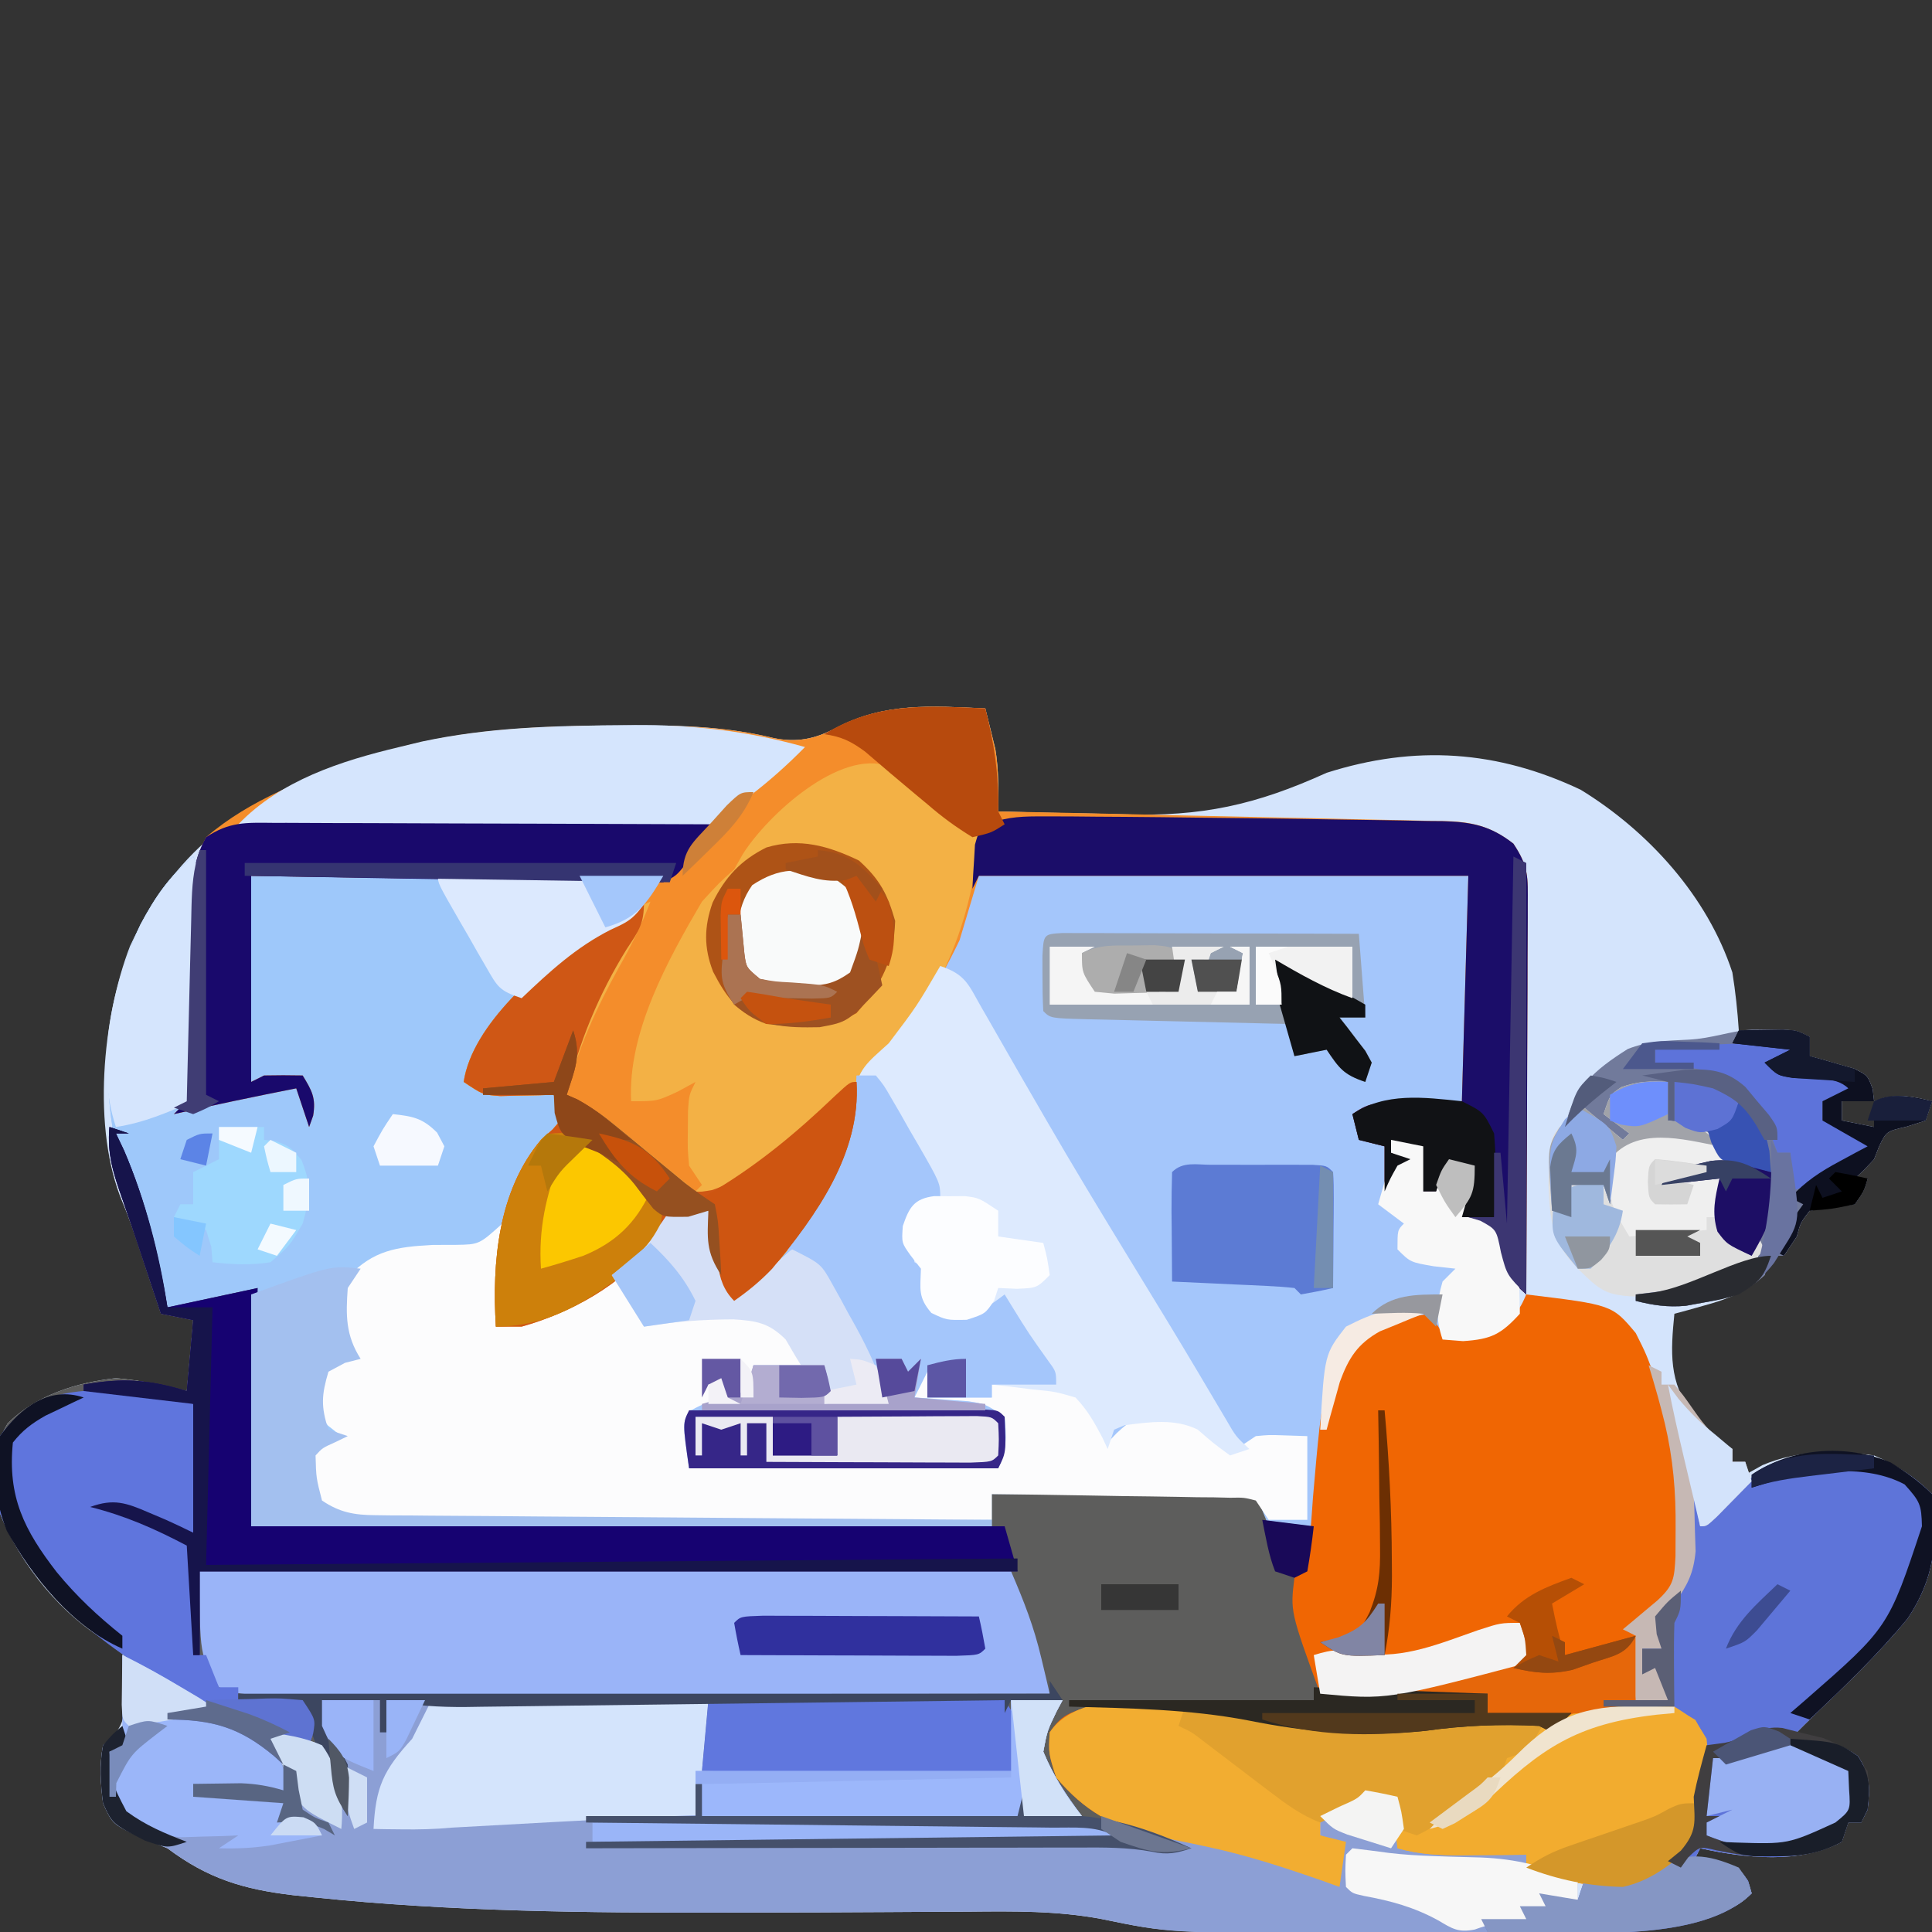<svg xmlns="http://www.w3.org/2000/svg" width="300" height="300"><rect width="100%" height="100%" fill="#333333" stroke="none"/><path d="M0 0 C0.343 1.352 0.674 2.707 1 4.062 C1.186 4.817 1.371 5.571 1.562 6.348 C2.097 9.59 2.027 12.719 2 16 C6.852 16.151 11.703 16.258 16.557 16.33 C18.201 16.359 19.844 16.4 21.488 16.453 C33.619 16.831 41.956 15.008 53 10 C66.739 5.629 79.494 6.506 92.438 12.625 C102.955 19.067 112.131 29.179 116 41 C116.486 43.994 116.801 46.974 117 50 C117.626 49.988 118.253 49.977 118.898 49.965 C119.716 49.956 120.533 49.947 121.375 49.938 C122.593 49.92 122.593 49.92 123.836 49.902 C126 50 126 50 128 51 C128 51.99 128 52.98 128 54 C128.638 54.17 129.276 54.34 129.934 54.516 C130.76 54.758 131.586 55 132.438 55.25 C133.261 55.482 134.085 55.714 134.934 55.953 C137 57 137 57 137.785 59.109 C137.856 59.733 137.927 60.357 138 61 C138.557 60.814 139.114 60.629 139.688 60.438 C142.399 59.924 144.344 60.336 147 61 C146.67 61.99 146.34 62.98 146 64 C144.546 64.464 144.546 64.464 143.062 64.938 C139.925 65.664 139.925 65.664 138.812 67.938 C138.544 68.618 138.276 69.299 138 70 C136.375 71.75 136.375 71.75 135 73 C135.66 73 136.32 73 137 73 C136.438 74.938 136.438 74.938 135 77 C132.667 77.333 130.333 77.667 128 78 C126.591 79.817 126.591 79.817 126 82 C125.34 82.99 124.68 83.98 124 85 C123.34 85 122.68 85 122 85 C121.67 85.99 121.34 86.98 121 88 C118.153 90.597 115.434 91.669 111.75 92.688 C110.858 92.939 109.966 93.19 109.047 93.449 C108.371 93.631 107.696 93.813 107 94 C106.409 99.951 106.118 104.609 109.812 109.562 C111.794 111.916 113.395 113.263 116 115 C116 115.66 116 116.32 116 117 C116.66 117 117.32 117 118 117 C118 117.66 118 118.32 118 119 C118.887 118.505 119.774 118.01 120.688 117.5 C126.238 115.153 132.1 115.194 138 116 C141.457 117.459 144.345 119.345 147 122 C147.959 129.372 147.374 135.145 143.188 141.344 C138.974 146.461 134.245 151.068 129.439 155.625 C127.936 157.061 126.465 158.525 125 160 C126.237 160.083 127.475 160.165 128.75 160.25 C131.715 160.634 132.956 160.97 135.5 162.688 C137.428 165.66 137.378 167.52 137 171 C136.67 171.66 136.34 172.32 136 173 C135.34 173 134.68 173 134 173 C133.67 173.99 133.34 174.98 133 176 C126.415 179.483 118.074 178.53 111 177 C110.67 177.66 110.34 178.32 110 179 C111.114 179.083 112.228 179.165 113.375 179.25 C117 180 117 180 118.438 182.062 C118.623 182.702 118.809 183.341 119 184 C116.48 186.52 114.71 186.757 111.25 187.562 C110.224 187.811 109.198 188.06 108.141 188.316 C94.846 190.783 81.008 190.155 67.551 190.13 C64.074 190.125 60.596 190.13 57.119 190.137 C28.542 190.148 28.542 190.148 17.999 187.971 C11.147 186.696 4.414 186.768 -2.535 186.84 C-3.93 186.847 -5.324 186.852 -6.718 186.857 C-9.654 186.869 -12.589 186.886 -15.524 186.907 C-22.371 186.956 -29.218 186.967 -36.066 186.98 C-37.565 186.983 -39.064 186.986 -40.564 186.989 C-61.837 187.037 -83.005 186.833 -104.188 184.625 C-105.288 184.511 -106.389 184.397 -107.523 184.28 C-115.246 183.363 -120.734 181.699 -127 177 C-128.176 176.526 -129.351 176.051 -130.562 175.562 C-135.52 173.309 -135.52 173.309 -137 170 C-137.394 166.946 -137.57 164.034 -137 161 C-136.501 160.541 -136.002 160.082 -135.488 159.609 C-133.225 157.162 -133.708 155.062 -133.812 151.812 C-133.84 150.726 -133.867 149.639 -133.895 148.52 C-133.947 147.272 -133.947 147.272 -134 146 C-134.57 145.752 -135.14 145.505 -135.727 145.25 C-143.221 141.129 -149.911 132.919 -153 125 C-153.963 120.117 -154.455 115.42 -151.805 111.012 C-147.285 106.612 -141.165 104.681 -135 104 C-131.159 104.328 -127.764 105.071 -124 106 C-123.67 102.37 -123.34 98.74 -123 95 C-124.65 94.67 -126.3 94.34 -128 94 C-128.326 93.022 -128.652 92.043 -128.988 91.035 C-129.199 90.405 -129.409 89.775 -129.626 89.126 C-130.088 87.738 -130.546 86.349 -131.001 84.958 C-131.926 82.141 -132.845 79.366 -134 76.633 C-138.74 65.285 -137.121 48.099 -132.812 36.918 C-126.158 22.541 -116.145 15.004 -101.562 9.312 C-86.611 4.41 -72.007 2.63 -56.312 2.625 C-55.626 2.623 -54.939 2.621 -54.232 2.619 C-46.96 2.622 -40.032 2.863 -32.948 4.588 C-29.334 5.352 -26.435 4.769 -23.199 3.035 C-15.641 -0.965 -8.326 -0.368 0 0 Z M133 61 C133 61.99 133 62.98 133 64 C134.65 64.33 136.3 64.66 138 65 C138 63.68 138 62.36 138 61 C136.35 61 134.7 61 133 61 Z " fill="#D4E4FC" transform="translate(153,110)"></path><path d="M0 0 C1.591 3.183 1 6.587 0.879 10.07 C0.855 10.867 0.832 11.663 0.807 12.483 C0.731 15.031 0.647 17.578 0.562 20.125 C0.509 21.85 0.457 23.576 0.404 25.301 C0.275 29.534 0.139 33.767 0 38 C3.542 38 6.903 36.581 10.273 35.559 C12.999 35 14.417 35.076 17 36 C17 35.67 17 35.34 17 35 C14.36 35 11.72 35 9 35 C9 24.44 9 13.88 9 3 C30.12 3 51.24 3 73 3 C68.56 9.661 68.56 9.661 64.875 11.312 C56.061 15.85 48.149 23.51 43 32 C43 32.99 43 33.98 43 35 C45.569 36.284 47.766 36.33 50.625 36.562 C51.628 36.646 52.631 36.73 53.664 36.816 C54.435 36.877 55.206 36.938 56 37 C56.99 39.475 56.99 39.475 58 42 C57.237 42.536 56.474 43.072 55.688 43.625 C49.759 48.864 49.236 55.423 48.312 62.875 C48.183 63.85 48.053 64.824 47.92 65.828 C47.604 68.218 47.297 70.608 47 73 C56.801 70.063 67.157 66.682 72.57 57.27 C73.042 56.521 73.514 55.772 74 55 C77.188 54.688 77.188 54.688 80 55 C80.164 56.031 80.164 56.031 80.332 57.082 C80.491 57.983 80.649 58.884 80.812 59.812 C81.039 61.152 81.039 61.152 81.27 62.52 C82.054 65.183 82.886 66.257 85 68 C92.773 59.832 101.521 49.608 102.375 37.875 C103.147 33.09 104.471 32.222 108 29 C114.648 21.038 117.731 12.759 122 3 C147.08 3 172.16 3 198 3 C198 14.88 198 26.76 198 39 C193.05 39 188.1 39 183 39 C182.01 39.495 182.01 39.495 181 40 C181.267 41.985 181.267 41.985 182 44 C182.99 44.33 183.98 44.66 185 45 C185.66 45.66 186.32 46.32 187 47 C186.67 46.01 186.34 45.02 186 44 C187.65 44 189.3 44 191 44 C191.8 47.287 192.097 48.71 191 52 C191.66 52 192.32 52 193 52 C193.33 50.68 193.66 49.36 194 48 C195.32 47.67 196.64 47.34 198 47 C198.99 48.98 198.99 48.98 200 51 C199.01 51.99 199.01 51.99 198 53 C198 53.99 198 54.98 198 56 C198.763 56.144 199.526 56.289 200.312 56.438 C203.967 58.562 204.333 60.79 205.52 64.711 C206 67 206 67 206 71 C203.061 74.206 201.572 74.962 197.188 75.25 C196.136 75.168 195.084 75.085 194 75 C193.34 73.68 192.68 72.36 192 71 C190.39 71.568 188.787 72.155 187.188 72.75 C186.294 73.075 185.401 73.4 184.48 73.734 C180.997 75.512 179.612 77.58 178.086 81.121 C176.223 87.191 175.525 92.974 175.211 99.312 C175 102 175 102 174 104 C171.69 104 169.38 104 167 104 C166.34 102.68 165.68 101.36 165 100 C144.705 99.505 144.705 99.505 124 99 C124 100.65 124 102.3 124 104 C86.05 104 48.1 104 9 104 C9 92.12 9 80.24 9 68 C5.04 68.99 5.04 68.99 1 70 C-2 70.125 -2 70.125 -4 70 C-4.326 69.022 -4.652 68.043 -4.988 67.035 C-5.199 66.404 -5.409 65.773 -5.626 65.123 C-6.086 63.743 -6.545 62.363 -7.003 60.982 C-7.973 58.064 -8.948 55.149 -9.965 52.246 C-14.705 38.687 -14.413 23.605 -8.188 10.562 C-5.918 6.308 -3.717 3.061 0 0 Z " fill="#A4C6FB" transform="translate(30,133)"></path><path d="M0 0 C1.591 3.183 1 6.587 0.879 10.07 C0.855 10.867 0.832 11.663 0.807 12.483 C0.731 15.031 0.647 17.578 0.562 20.125 C0.509 21.85 0.457 23.576 0.404 25.301 C0.275 29.534 0.139 33.767 0 38 C3.542 38 6.903 36.581 10.273 35.559 C12.999 35 14.417 35.076 17 36 C17 35.67 17 35.34 17 35 C14.36 35 11.72 35 9 35 C9 24.44 9 13.88 9 3 C30.12 3 51.24 3 73 3 C68.56 9.661 68.56 9.661 64.875 11.312 C56.061 15.85 48.149 23.51 43 32 C43 32.99 43 33.98 43 35 C45.569 36.284 47.766 36.33 50.625 36.562 C51.628 36.646 52.631 36.73 53.664 36.816 C54.435 36.877 55.206 36.938 56 37 C56.99 39.475 56.99 39.475 58 42 C57.237 42.536 56.474 43.072 55.688 43.625 C49.759 48.864 49.236 55.423 48.312 62.875 C48.183 63.85 48.053 64.824 47.92 65.828 C47.604 68.218 47.297 70.608 47 73 C56.801 70.063 67.157 66.682 72.57 57.27 C73.042 56.521 73.514 55.772 74 55 C77.188 54.688 77.188 54.688 80 55 C80.164 56.031 80.164 56.031 80.332 57.082 C80.491 57.983 80.649 58.884 80.812 59.812 C81.039 61.152 81.039 61.152 81.27 62.52 C81.895 65.374 81.895 65.374 85 68 C87.64 65.69 90.28 63.38 93 61 C97.503 63.252 97.503 63.252 99.289 66.484 C99.673 67.173 100.057 67.861 100.453 68.57 C100.84 69.29 101.227 70.009 101.625 70.75 C102.217 71.806 102.217 71.806 102.82 72.883 C104.993 76.832 106.728 80.652 108 85 C104.7 85 101.4 85 98 85 C97.67 83.35 97.34 81.7 97 80 C93.7 80 90.4 80 87 80 C87 81.32 87 82.64 87 84 C82.05 84.99 82.05 84.99 77 86 C77 88.97 77 91.94 77 95 C92.84 95 108.68 95 125 95 C125 92.36 125 89.72 125 87 C122.038 85.519 119.165 85.647 115.875 85.438 C113.953 85.312 113.953 85.312 111.992 85.184 C111.005 85.123 110.017 85.062 109 85 C109.99 84.67 110.98 84.34 112 84 C112.33 82.35 112.66 80.7 113 79 C114.485 79.99 114.485 79.99 116 81 C115.34 81 114.68 81 114 81 C114 81.99 114 82.98 114 84 C117.3 84 120.6 84 124 84 C124 83.34 124 82.68 124 82 C133.938 81.61 133.938 81.61 138 84 C140.123 86.35 140.99 87.97 142 91 C142.454 90.526 142.907 90.051 143.375 89.562 C145.764 87.265 146.877 87.012 150.25 86.688 C154.629 87.052 156.559 88.36 160 91 C160.66 91.33 161.32 91.66 162 92 C162.99 91.34 163.98 90.68 165 90 C167.043 89.805 167.043 89.805 169.188 89.875 C170.446 89.916 171.704 89.957 173 90 C173 94.29 173 98.58 173 103 C171.02 103 169.04 103 167 103 C166.34 102.01 165.68 101.02 165 100 C163.153 99.527 163.153 99.527 161.009 99.568 C160.189 99.548 159.368 99.528 158.522 99.508 C157.636 99.501 156.749 99.495 155.836 99.488 C154.475 99.461 154.475 99.461 153.087 99.434 C150.183 99.38 147.279 99.346 144.375 99.312 C142.409 99.279 140.443 99.245 138.477 99.209 C133.651 99.124 128.826 99.057 124 99 C124 100.65 124 102.3 124 104 C86.05 104 48.1 104 9 104 C9 92.12 9 80.24 9 68 C5.04 68.99 5.04 68.99 1 70 C-2 70.125 -2 70.125 -4 70 C-4.326 69.022 -4.652 68.043 -4.988 67.035 C-5.199 66.404 -5.409 65.773 -5.626 65.123 C-6.086 63.743 -6.545 62.363 -7.003 60.982 C-7.973 58.064 -8.948 55.149 -9.965 52.246 C-14.705 38.687 -14.413 23.605 -8.188 10.562 C-5.918 6.308 -3.717 3.061 0 0 Z " fill="#9EC8FA" transform="translate(30,133)"></path><path d="M0 0 C0.343 1.352 0.674 2.707 1 4.062 C1.186 4.817 1.371 5.571 1.562 6.348 C2.097 9.59 2.027 12.719 2 16 C2.929 16.018 3.857 16.037 4.814 16.056 C13.569 16.232 22.323 16.422 31.077 16.627 C35.578 16.732 40.078 16.832 44.579 16.919 C48.924 17.004 53.268 17.103 57.612 17.211 C59.268 17.25 60.925 17.284 62.582 17.312 C64.904 17.354 67.226 17.413 69.548 17.476 C70.231 17.484 70.914 17.492 71.618 17.5 C75.882 17.64 78.606 18.399 82 21 C84.403 24.605 84.243 26.207 84.227 30.491 C84.227 31.145 84.228 31.799 84.228 32.473 C84.227 34.632 84.211 36.79 84.195 38.949 C84.192 40.447 84.189 41.945 84.187 43.443 C84.179 47.384 84.159 51.324 84.137 55.265 C84.117 59.286 84.108 63.308 84.098 67.33 C84.076 75.22 84.042 83.11 84 91 C81.423 88.723 80.996 87.984 80.125 84.438 C79.374 80.815 79.374 80.815 76.375 79.562 C75.199 79.284 75.199 79.284 74 79 C74.165 78.422 74.33 77.845 74.5 77.25 C75.145 74.733 75.145 74.733 75 71 C73.015 71.267 73.015 71.267 71 72 C70.67 72.99 70.34 73.98 70 75 C69.34 75 68.68 75 68 75 C68 72.69 68 70.38 68 68 C66.35 67.67 64.7 67.34 63 67 C63 67.66 63 68.32 63 69 C63.99 69.33 64.98 69.66 66 70 C65.01 70.495 65.01 70.495 64 71 C62.866 73.017 62.866 73.017 62 75 C62 72.69 62 70.38 62 68 C60.68 67.67 59.36 67.34 58 67 C57.67 65.68 57.34 64.36 57 63 C60 61 60 61 74 61 C74.33 49.45 74.66 37.9 75 26 C49.92 26 24.84 26 -1 26 C-1.99 29.3 -2.98 32.6 -4 36 C-7.579 43.45 -12.262 51.005 -18 57 C-18.66 57 -19.32 57 -20 57 C-19.783 58.547 -19.783 58.547 -19.562 60.125 C-19.581 70.545 -28.117 81.776 -35 89 C-36.307 90.034 -37.634 91.046 -39 92 C-42.737 87.288 -43.113 83.981 -43 78 C-45.867 78.031 -45.867 78.031 -49 79 C-49.904 80.373 -50.799 81.755 -51.621 83.18 C-56.444 89.547 -64.431 93.875 -72 96 C-73.32 96 -74.64 96 -76 96 C-76.61 85.995 -75.665 74.915 -69 67 C-68.402 66.464 -67.804 65.927 -67.188 65.375 C-66.796 64.921 -66.404 64.468 -66 64 C-66.39 61.928 -66.39 61.928 -67 60 C-67.759 60.023 -68.519 60.046 -69.301 60.07 C-70.295 60.088 -71.289 60.106 -72.312 60.125 C-73.792 60.16 -73.792 60.16 -75.301 60.195 C-78 60 -78 60 -81 58 C-79.644 48.931 -68.999 40.271 -62 35 C-59.654 33.594 -57.304 32.306 -54.848 31.105 C-52.683 29.99 -52.683 29.99 -51 27 C-71.79 26.67 -92.58 26.34 -114 26 C-114 36.56 -114 47.12 -114 58 C-113.01 57.505 -113.01 57.505 -112 57 C-110 56.96 -108 56.957 -106 57 C-104.571 59.354 -103.913 60.48 -104.375 63.25 C-104.684 64.116 -104.684 64.116 -105 65 C-105.66 63.02 -106.32 61.04 -107 59 C-113.355 60.247 -119.683 61.574 -126 63 C-125.34 62.34 -124.68 61.68 -124 61 C-123.779 58.337 -123.675 55.771 -123.656 53.105 C-123.642 52.321 -123.627 51.537 -123.612 50.729 C-123.565 48.215 -123.531 45.701 -123.5 43.188 C-123.459 39.889 -123.405 36.591 -123.344 33.293 C-123.338 32.538 -123.333 31.782 -123.328 31.004 C-123.251 26.92 -122.928 23.634 -121 20 C-114.109 14.076 -105.487 10.909 -97 8 C-96.034 7.658 -95.069 7.317 -94.074 6.965 C-81.791 3.11 -69.271 2.702 -56.5 2.688 C-55.809 2.684 -55.117 2.681 -54.405 2.677 C-47.103 2.657 -40.071 2.841 -32.942 4.586 C-29.331 5.356 -26.432 4.767 -23.199 3.035 C-15.641 -0.965 -8.326 -0.368 0 0 Z " fill="#F48D2B" transform="translate(153,110)"></path><path d="M0 0 C0.99 0.33 1.98 0.66 3 1 C2.34 1 1.68 1 1 1 C1.413 1.866 1.825 2.732 2.25 3.625 C5.582 11.385 7.616 19.698 9 28 C13.62 27.01 18.24 26.02 23 25 C22.67 37.21 22.34 49.42 22 62 C59.95 62 97.9 62 137 62 C137 60.35 137 58.7 137 57 C150.53 57 164.06 57 178 57 C178.99 59.475 178.99 59.475 180 62 C182.31 62 184.62 62 187 62 C186.125 68.875 186.125 68.875 185 70 C184.558 75.527 185.739 79.007 188 84 C188 85.32 188 86.64 188 88 C196.58 88 205.16 88 214 88 C214 88.99 214 89.98 214 91 C218.29 91 222.58 91 227 91 C226.01 91.99 225.02 92.98 224 94 C223.34 93.67 222.68 93.34 222 93 C216.029 92.688 210.206 92.938 204.289 93.766 C195.541 94.661 187.259 94.223 178.688 92.5 C172.514 91.274 166.548 90.671 160.25 90.625 C159.499 90.611 158.749 90.598 157.975 90.584 C153.475 90.621 150.622 91.305 147 94 C147.065 97.245 147.226 99.923 149.168 102.625 C154.449 107.632 161.226 109.698 168 112 C165.704 112.765 164.267 113.059 161.879 112.534 C158.122 111.837 154.435 111.869 150.63 111.886 C149.8 111.886 148.97 111.886 148.115 111.886 C145.383 111.887 142.65 111.894 139.918 111.902 C138.019 111.904 136.121 111.906 134.222 111.907 C129.233 111.91 124.243 111.92 119.254 111.931 C114.16 111.942 109.065 111.946 103.971 111.951 C93.98 111.962 83.99 111.979 74 112 C74 111.67 74 111.34 74 111 C101.06 110.67 128.12 110.34 156 110 C152.955 108.477 149.772 108.821 146.429 108.795 C145.649 108.785 144.868 108.775 144.064 108.765 C141.477 108.733 138.891 108.708 136.305 108.684 C134.514 108.663 132.723 108.642 130.932 108.621 C126.214 108.565 121.496 108.516 116.778 108.468 C111.965 108.418 107.152 108.362 102.34 108.307 C92.893 108.199 83.447 108.098 74 108 C74 107.67 74 107.34 74 107 C79.61 107 85.22 107 91 107 C91 105.35 91 103.7 91 102 C91.33 102 91.66 102 92 102 C92 103.65 92 105.3 92 107 C108.17 107 124.34 107 141 107 C141.33 105.68 141.66 104.36 142 103 C142 104.32 142 105.64 142 107 C144.64 106.67 147.28 106.34 150 106 C148.793 104.67 148.793 104.67 147.562 103.312 C145.314 100.569 143.908 98.676 144 95 C145.938 91.688 145.938 91.688 148 89 C145.36 89 142.72 89 140 89 C140.33 89.99 140.66 90.98 141 92 C141 94.97 141 97.94 141 101 C116.745 100.505 116.745 100.505 92 100 C92.33 96.37 92.66 92.74 93 89 C91.699 89.036 90.397 89.071 89.056 89.108 C84.214 89.238 79.373 89.361 74.531 89.482 C72.438 89.535 70.345 89.591 68.251 89.648 C65.238 89.731 62.225 89.805 59.211 89.879 C58.279 89.906 57.348 89.933 56.388 89.961 C51.784 90.066 47.533 89.974 43 89 C43 90.65 43 92.3 43 94 C42.67 94 42.34 94 42 94 C42 92.35 42 90.7 42 89 C39.03 89 36.06 89 33 89 C33.474 90.279 33.949 91.558 34.438 92.875 C34.704 93.594 34.971 94.314 35.246 95.055 C35.979 97.036 35.979 97.036 37 99 C37.134 101.672 37.043 104.323 37 107 C34.81 103.715 34.002 100.793 33 97 C30.36 96.34 27.72 95.68 25 95 C25.66 96.32 26.32 97.64 27 99 C26.539 98.578 26.077 98.157 25.602 97.723 C20.212 93.196 15.993 92.029 9 92 C9 91.67 9 91.34 9 91 C11.97 90.505 11.97 90.505 15 90 C14.371 89.636 13.742 89.273 13.094 88.898 C1.153 81.885 -11.668 73.397 -17 60 C-17.968 55.119 -18.454 50.418 -15.805 46.012 C-11.285 41.612 -5.165 39.681 1 39 C4.841 39.328 8.236 40.071 12 41 C12.33 37.37 12.66 33.74 13 30 C11.35 29.67 9.7 29.34 8 29 C7.674 28.022 7.348 27.043 7.012 26.035 C6.801 25.404 6.591 24.773 6.374 24.123 C5.915 22.744 5.456 21.366 4.999 19.987 C4.021 17.041 3.036 14.102 2 11.176 C0.64 7.325 -0.402 4.155 0 0 Z " fill="#5D5D5C" transform="translate(17,175)"></path><path d="M0 0 C13.326 1.615 13.326 1.615 17 6 C18.625 9.25 18.625 9.25 20 13 C20.402 13.982 20.402 13.982 20.812 14.984 C24.467 24.049 25.271 34.328 24 44 C22.411 46.471 20.737 48.101 18.559 50.051 C15.916 53.356 16.484 56.818 16.754 60.875 C16.835 61.576 16.916 62.278 17 63 C18.258 63.248 19.516 63.495 20.812 63.75 C23.502 64.44 24.849 64.873 27 66.688 C28.809 70.872 28.416 74.753 27 79 C27.124 79.763 27.247 80.526 27.375 81.312 C26.84 85.145 24.831 86.399 21.855 88.703 C17.118 92.015 13.825 92.203 8.227 91.426 C5.377 90.881 2.706 90.041 0 89 C0 88.34 0 87.68 0 87 C-1.109 87.012 -2.217 87.023 -3.359 87.035 C-4.823 87.045 -6.286 87.054 -7.75 87.062 C-8.48 87.071 -9.209 87.079 -9.961 87.088 C-13.487 87.104 -16.61 86.953 -20 86 C-20.495 82.04 -20.495 82.04 -21 78 C-24.375 78.547 -26.082 79.055 -29 81 C-29.99 81 -30.98 81 -32 81 C-32 81.99 -32 82.98 -32 84 C-30.68 84.33 -29.36 84.66 -28 85 C-28.33 87.31 -28.66 89.62 -29 92 C-29.839 91.697 -30.678 91.394 -31.543 91.082 C-37.452 89.024 -43.262 87.104 -49.391 85.801 C-50.769 85.504 -50.769 85.504 -52.175 85.202 C-53.975 84.826 -55.78 84.471 -57.589 84.14 C-64.106 82.771 -68.681 80.156 -73 75 C-74.188 71.25 -74.188 71.25 -74 68 C-72.235 65.352 -71.069 65.023 -68 64 C-58.146 63.449 -48.872 63.978 -39.207 65.924 C-30.832 67.544 -22.339 67.702 -13.875 66.5 C-8.252 65.774 -2.662 65.928 3 66 C3.66 66 4.32 66 5 66 C-0.445 65.505 -0.445 65.505 -6 65 C-6 64.01 -6 63.02 -6 62 C-14.58 62 -23.16 62 -32 62 C-36.651 49.209 -36.651 49.209 -36 44 C-35.34 43.01 -34.68 42.02 -34 41 C-33.609 38.977 -33.609 38.977 -33.508 36.754 C-33.413 35.506 -33.413 35.506 -33.317 34.232 C-33.222 32.911 -33.222 32.911 -33.125 31.562 C-31.55 13.321 -31.55 13.321 -26.164 6.766 C-23.784 4.824 -22.247 4.279 -19.25 3.75 C-18.051 3.526 -18.051 3.526 -16.828 3.297 C-15.923 3.15 -15.923 3.15 -15 3 C-14.34 3.99 -13.68 4.98 -13 6 C-8.796 6.555 -6.71 6.463 -3.125 4.125 C-0.96 2.184 -0.96 2.184 0 0 Z " fill="#F06603" transform="translate(237,201)"></path><path d="M0 0 C3.126 1.509 6.091 3.207 9.062 5 C9.92 5.516 10.777 6.031 11.66 6.562 C14.894 8.549 17.826 10.641 20.688 13.125 C21.31 13.664 21.933 14.203 22.574 14.758 C23.28 15.373 23.28 15.373 24 16 C23.34 14.68 22.68 13.36 22 12 C25.156 12.324 28.058 12.784 31 14 C32.735 16.318 33.21 18.155 34 21 C34.373 16.647 33.247 14.651 31 11 C31 9.68 31 8.36 31 7 C50.8 7 70.6 7 91 7 C90.67 10.63 90.34 14.26 90 18 C105.84 18 121.68 18 138 18 C138 14.37 138 10.74 138 7 C140.64 7 143.28 7 146 7 C145.691 7.577 145.381 8.155 145.062 8.75 C143.611 11.761 143.611 11.761 143 15 C144.601 18.842 146.483 21.644 149 25 C129.2 25 109.4 25 89 25 C95.77 25.056 95.77 25.056 102.676 25.113 C106.272 25.151 109.868 25.192 113.465 25.236 C117.262 25.28 121.06 25.32 124.857 25.346 C128.514 25.372 132.171 25.413 135.828 25.463 C137.224 25.48 138.62 25.491 140.015 25.498 C141.969 25.507 143.923 25.537 145.876 25.568 C146.989 25.579 148.101 25.59 149.248 25.601 C152.335 26.049 153.066 26.662 155 29 C157.041 29.57 157.041 29.57 159.188 29.688 C160.446 29.791 161.704 29.894 163 30 C160.36 29.01 157.72 28.02 155 27 C158.738 26.065 159.541 25.885 162.941 26.855 C164.057 27.168 164.057 27.168 165.196 27.488 C165.977 27.719 166.758 27.95 167.562 28.188 C168.362 28.417 169.161 28.646 169.984 28.882 C176.087 30.659 182.084 32.668 188 35 C188.33 33.02 188.66 31.04 189 29 C188.01 28.67 187.02 28.34 186 28 C186 27.01 186 26.02 186 25 C189.668 23.038 192.872 21.607 197 21 C199.125 26.625 199.125 26.625 198 30 C204.6 30.33 211.2 30.66 218 31 C218 31.66 218 32.32 218 33 C218.949 33.144 219.898 33.289 220.875 33.438 C224 34 224 34 226 35 C226 35.99 226 36.98 226 38 C224.35 38 222.7 38 221 38 C221.33 38.66 221.66 39.32 222 40 C220.68 40 219.36 40 218 40 C218.33 40.66 218.66 41.32 219 42 C216.69 42 214.38 42 212 42 C212 42.33 212 42.66 212 43 C206.578 43.025 201.156 43.043 195.734 43.055 C193.897 43.06 192.059 43.067 190.221 43.075 C162.776 43.203 162.776 43.203 151.979 40.971 C145.135 39.693 138.407 39.768 131.465 39.84 C130.07 39.847 128.676 39.852 127.282 39.857 C124.346 39.869 121.411 39.886 118.476 39.907 C111.629 39.956 104.782 39.967 97.934 39.98 C96.435 39.983 94.936 39.986 93.436 39.989 C72.163 40.037 50.995 39.833 29.812 37.625 C28.712 37.511 27.611 37.397 26.477 37.28 C18.754 36.363 13.266 34.699 7 30 C5.824 29.526 4.649 29.051 3.438 28.562 C-1.52 26.309 -1.52 26.309 -3 23 C-3.394 19.946 -3.57 17.034 -3 14 C-2.252 13.296 -2.252 13.296 -1.488 12.578 C0.271 11.03 0.271 11.03 0.293 8.301 C0.241 6.822 0.241 6.822 0.188 5.312 C0.16 4.319 0.133 3.325 0.105 2.301 C0.053 1.162 0.053 1.162 0 0 Z " fill="#8C9FD5" transform="translate(19,257)"></path><path d="M0 0 C3.188 -0.312 3.188 -0.312 6 0 C6.11 0.687 6.219 1.374 6.332 2.082 C6.491 2.983 6.649 3.884 6.812 4.812 C6.963 5.706 7.114 6.599 7.27 7.52 C7.895 10.374 7.895 10.374 11 13 C14.96 9.535 14.96 9.535 19 6 C23.503 8.252 23.503 8.252 25.289 11.484 C25.673 12.173 26.057 12.861 26.453 13.57 C26.84 14.29 27.227 15.009 27.625 15.75 C28.019 16.454 28.414 17.158 28.82 17.883 C30.993 21.832 32.728 25.652 34 30 C30.7 30 27.4 30 24 30 C23.67 28.35 23.34 26.7 23 25 C19.7 25 16.4 25 13 25 C13 26.32 13 27.64 13 29 C9.7 29.66 6.4 30.32 3 31 C3 33.97 3 36.94 3 40 C18.84 40 34.68 40 51 40 C51 37.36 51 34.72 51 32 C48.038 30.519 45.165 30.647 41.875 30.438 C40.594 30.354 39.312 30.27 37.992 30.184 C37.005 30.123 36.017 30.062 35 30 C35.99 29.67 36.98 29.34 38 29 C38.33 27.35 38.66 25.7 39 24 C39.99 24.66 40.98 25.32 42 26 C41.34 26 40.68 26 40 26 C40 26.99 40 27.98 40 29 C43.3 29 46.6 29 50 29 C50 28.34 50 27.68 50 27 C59.938 26.61 59.938 26.61 64 29 C66.123 31.35 66.99 32.97 68 36 C68.454 35.526 68.907 35.051 69.375 34.562 C71.764 32.265 72.877 32.012 76.25 31.688 C80.629 32.052 82.559 33.36 86 36 C86.66 36.33 87.32 36.66 88 37 C88.99 36.34 89.98 35.68 91 35 C93.043 34.805 93.043 34.805 95.188 34.875 C96.446 34.916 97.704 34.958 99 35 C99 39.29 99 43.58 99 48 C97.02 48 95.04 48 93 48 C92.34 47.01 91.68 46.02 91 45 C89.153 44.527 89.153 44.527 87.009 44.568 C86.189 44.548 85.368 44.528 84.522 44.508 C83.636 44.501 82.749 44.495 81.836 44.488 C80.929 44.47 80.022 44.452 79.087 44.434 C76.183 44.38 73.279 44.346 70.375 44.312 C68.409 44.279 66.443 44.245 64.477 44.209 C59.651 44.124 54.826 44.057 50 44 C50 45.32 50 46.64 50 48 C37.048 48.069 24.096 48.123 11.144 48.155 C5.13 48.171 -0.884 48.192 -6.898 48.226 C-12.701 48.259 -18.504 48.277 -24.307 48.285 C-26.522 48.29 -28.737 48.301 -30.952 48.317 C-34.052 48.339 -37.152 48.342 -40.253 48.341 C-41.628 48.357 -41.628 48.357 -43.032 48.373 C-47.767 48.35 -51.271 48.282 -55 45 C-55.812 41.312 -55.812 41.312 -56 38 C-54.35 37.01 -52.7 36.02 -51 35 C-51.681 34.464 -52.361 33.928 -53.062 33.375 C-55 31 -55 31 -55.062 27.938 C-54 25 -54 25 -51.438 23.125 C-50.231 22.568 -50.231 22.568 -49 22 C-49.66 21.01 -50.32 20.02 -51 19 C-51.574 15.62 -51.764 13.248 -49.926 10.246 C-45.98 6.122 -42.42 5.611 -36.812 5.312 C-35.623 5.309 -34.433 5.305 -33.207 5.301 C-29.6 5.244 -29.6 5.244 -26 2 C-26.33 7.28 -26.66 12.56 -27 18 C-12.041 13.348 -12.041 13.348 -1.43 2.27 C-0.958 1.521 -0.486 0.772 0 0 Z " fill="#FCFCFD" transform="translate(104,188)"></path><path d="M0 0 C1.739 1.123 1.739 1.123 3.453 2.504 C4.072 2.997 4.691 3.49 5.328 3.998 C5.962 4.514 6.597 5.031 7.25 5.562 C8.225 6.343 8.225 6.343 9.219 7.139 C10.817 8.42 12.409 9.709 14 11 C12.848 25.156 7.139 37.885 -3 48 C-3.66 48 -4.32 48 -5 48 C-4.856 49.031 -4.711 50.062 -4.562 51.125 C-4.581 61.545 -13.117 72.776 -20 80 C-21.307 81.034 -22.634 82.046 -24 83 C-27.737 78.288 -28.113 74.981 -28 69 C-30.867 69.031 -30.867 69.031 -34 70 C-34.904 71.373 -35.799 72.755 -36.621 74.18 C-41.444 80.547 -49.431 84.875 -57 87 C-58.32 87 -59.64 87 -61 87 C-61.61 76.995 -60.665 65.915 -54 58 C-53.402 57.464 -52.804 56.928 -52.188 56.375 C-51.796 55.921 -51.404 55.468 -51 55 C-51.39 52.928 -51.39 52.928 -52 51 C-52.759 51.023 -53.519 51.046 -54.301 51.07 C-55.295 51.088 -56.289 51.106 -57.312 51.125 C-58.792 51.16 -58.792 51.16 -60.301 51.195 C-63 51 -63 51 -66 49 C-64.748 40.627 -55.498 33.004 -49.352 27.727 C-45.513 24.908 -41.357 22.892 -37 21 C-38.355 24.593 -39.974 27.854 -41.875 31.188 C-45.362 37.497 -48.378 43.949 -50 51 C-49.42 51.267 -48.84 51.535 -48.243 51.81 C-45.947 53.028 -44.115 54.39 -42.109 56.039 C-41.046 56.909 -41.046 56.909 -39.961 57.797 C-39.231 58.4 -38.502 59.003 -37.75 59.625 C-36.632 60.542 -36.632 60.542 -35.492 61.477 C-33.659 62.981 -31.828 64.489 -30 66 C-29.67 65.67 -29.34 65.34 -29 65 C-29.66 64.01 -30.32 63.02 -31 62 C-31.23 59.371 -31.23 59.371 -31.188 56.438 C-31.181 55.467 -31.175 54.496 -31.168 53.496 C-31 51 -31 51 -30 49 C-30.907 49.495 -31.815 49.99 -32.75 50.5 C-36 52 -36 52 -40 52 C-40.543 41.298 -34.307 30.061 -29 21 C-26.312 18.062 -26.312 18.062 -24 16 C-23.333 14.824 -23.333 14.824 -22.652 13.625 C-18.855 7.593 -7.557 -2.791 0 0 Z " fill="#F3B145" transform="translate(138,119)"></path><path d="M0 0 C3.961 1.32 4.365 2.865 6.414 6.457 C6.741 7.023 7.068 7.59 7.405 8.173 C8.114 9.403 8.819 10.636 9.521 11.87 C11.404 15.183 13.317 18.479 15.227 21.777 C15.816 22.798 15.816 22.798 16.417 23.84 C20.509 30.914 24.741 37.9 29 44.875 C29.717 46.05 30.434 47.226 31.151 48.401 C32.497 50.607 33.842 52.812 35.188 55.018 C38.31 60.157 41.378 65.329 44.434 70.508 C45.904 73.052 45.904 73.052 48 75 C46.515 75.495 46.515 75.495 45 76 C42.438 74.125 42.438 74.125 40 72 C36.459 70.23 32.474 70.806 28.625 71.312 C28.089 71.539 27.552 71.766 27 72 C26.505 73.485 26.505 73.485 26 75 C25.598 74.134 25.598 74.134 25.188 73.25 C23.909 70.828 22.897 68.993 21 67 C17.824 66.084 17.824 66.084 14.312 65.75 C13.133 65.6 11.954 65.451 10.738 65.297 C9.835 65.199 8.931 65.101 8 65 C8 65.66 8 66.32 8 67 C4.7 67 1.4 67 -2 67 C-2 65.68 -2 64.36 -2 63 C-2.66 64.32 -3.32 65.64 -4 67 C-2.861 67.073 -2.861 67.073 -1.699 67.148 C-0.705 67.223 0.289 67.298 1.312 67.375 C2.299 67.445 3.285 67.514 4.301 67.586 C7 68 7 68 10 70 C10.257 73.079 10.394 75.211 9 78 C-6.84 78 -22.68 78 -39 78 C-40 71 -40 71 -39 69.188 C-36.151 67.496 -33.202 66.785 -30 66 C-29.67 64.68 -29.34 63.36 -29 62 C-25.37 62 -21.74 62 -18 62 C-17 66 -17 66 -18 68 C-13.545 67.505 -13.545 67.505 -9 67 C-10.245 64.456 -11.496 61.915 -12.75 59.375 C-13.098 58.662 -13.446 57.949 -13.805 57.215 C-17.202 49.374 -17.202 49.374 -23.25 44.125 C-23.828 44.084 -24.405 44.042 -25 44 C-24.299 43.278 -23.598 42.556 -22.875 41.812 C-18.064 36.026 -13.942 28.076 -13.438 20.5 C-12.869 15.956 -11.346 15.055 -8 12 C-3.632 6.234 -3.632 6.234 0 0 Z " fill="#DDEAFE" transform="translate(146,150)"></path><path d="M0 0 C41.58 0 83.16 0 126 0 C128.038 4.754 129.532 8.54 130.688 13.438 C131.065 15.013 131.065 15.013 131.449 16.621 C131.631 17.406 131.813 18.191 132 19 C115.623 19.023 99.247 19.041 82.87 19.052 C75.267 19.057 67.663 19.064 60.059 19.075 C53.433 19.085 46.807 19.092 40.18 19.094 C36.671 19.095 33.161 19.098 29.652 19.106 C25.737 19.114 21.822 19.114 17.907 19.114 C16.74 19.117 15.572 19.121 14.369 19.124 C13.305 19.123 12.241 19.122 11.144 19.12 C10.218 19.121 9.291 19.122 8.337 19.123 C6 19 6 19 3 18 C0 13 0 13 0 0 Z " fill="#9AB4F8" transform="translate(31,244)"></path><path d="M0 0 C2.313 2.313 2.496 3.479 3.125 6.625 C3.376 7.851 3.376 7.851 3.633 9.102 C3.754 9.728 3.875 10.355 4 11 C4.436 10.529 4.871 10.059 5.32 9.574 C10.972 3.666 15.002 0.876 23.375 0.5 C29.9 0.627 34.38 2.38 39 7 C39.959 14.372 39.374 20.145 35.188 26.344 C30.974 31.461 26.245 36.068 21.439 40.625 C19.936 42.061 18.465 43.525 17 45 C18.238 45.083 19.475 45.165 20.75 45.25 C23.715 45.634 24.956 45.97 27.5 47.688 C29.428 50.66 29.378 52.52 29 56 C28.505 56.99 28.505 56.99 28 58 C27.34 58 26.68 58 26 58 C25.67 58.99 25.34 59.98 25 61 C18.415 64.483 10.074 63.53 3 62 C2.505 62.99 2.505 62.99 2 64 C3.114 64.082 4.228 64.165 5.375 64.25 C9 65 9 65 10.438 67.062 C10.623 67.702 10.809 68.341 11 69 C3.402 76.598 -14.834 75.039 -24.875 75.062 C-26.583 75.047 -28.292 75.028 -30 75 C-30.33 74.34 -30.66 73.68 -31 73 C-28.69 73 -26.38 73 -24 73 C-24.33 72.34 -24.66 71.68 -25 71 C-23.68 71 -22.36 71 -21 71 C-21.33 70.34 -21.66 69.68 -22 69 C-20.02 69.33 -18.04 69.66 -16 70 C-15.67 69.01 -15.34 68.02 -15 67 C-14.175 67.082 -13.35 67.165 -12.5 67.25 C-7.379 66.884 -3.206 64.843 0.73 61.555 C2.67 59.18 2.126 56.968 2 54 C2.495 53.01 2.495 53.01 3 52 C3.339 48.334 3.49 45.887 1.688 42.625 C-2.564 40.054 -7.114 40.168 -12 40 C-12 39.67 -12 39.34 -12 39 C-8.7 39 -5.4 39 -2 39 C-2.66 37.35 -3.32 35.7 -4 34 C-4.99 34.495 -4.99 34.495 -6 35 C-6 33.68 -6 32.36 -6 31 C-5.01 31 -4.02 31 -3 31 C-3.248 30.258 -3.495 29.515 -3.75 28.75 C-3.833 27.843 -3.915 26.935 -4 26 C-2.125 23.875 -2.125 23.875 0 22 C2.283 15.151 1.278 7.031 0 0 Z " fill="#5E74D9" transform="translate(261,225)"></path><path d="M0 0 C8.375 1.62 16.868 1.778 25.332 0.576 C30.955 -0.149 36.545 0.004 42.207 0.076 C44.329 0.206 44.329 0.206 46.582 -0.924 C51.824 -2.37 56.811 -2.648 62.207 -1.924 C65.457 0.139 65.457 0.139 67.207 3.076 C67.602 6.899 67.419 9.438 66.207 13.076 C66.331 13.839 66.454 14.602 66.582 15.389 C66.047 19.221 64.038 20.475 61.062 22.779 C56.324 26.091 53.032 26.279 47.433 25.502 C44.583 24.957 41.913 24.117 39.207 23.076 C39.207 22.416 39.207 21.756 39.207 21.076 C38.098 21.088 36.99 21.099 35.847 21.111 C34.384 21.121 32.92 21.13 31.457 21.139 C30.727 21.147 29.998 21.155 29.246 21.164 C25.72 21.18 22.596 21.029 19.207 20.076 C18.712 16.116 18.712 16.116 18.207 12.076 C14.832 12.623 13.124 13.131 10.207 15.076 C9.217 15.076 8.227 15.076 7.207 15.076 C7.207 16.066 7.207 17.056 7.207 18.076 C8.527 18.406 9.847 18.736 11.207 19.076 C10.877 21.386 10.547 23.696 10.207 26.076 C8.948 25.622 8.948 25.622 7.664 25.158 C1.755 23.1 -4.055 21.18 -10.184 19.877 C-11.103 19.679 -12.022 19.482 -12.968 19.278 C-14.768 18.902 -16.573 18.547 -18.382 18.216 C-24.9 16.847 -29.474 14.232 -33.793 9.076 C-34.981 5.326 -34.981 5.326 -34.793 2.076 C-29.024 -6.577 -8.673 -1.746 0 0 Z " fill="#F2AD31" transform="translate(197.793,266.924)"></path><path d="M0 0 C1.267 0.001 2.534 0.002 3.839 0.003 C5.232 0.016 6.626 0.029 8.02 0.043 C9.464 0.052 10.908 0.061 12.353 0.069 C16.316 0.098 20.279 0.145 24.243 0.197 C26.935 0.232 29.628 0.261 32.321 0.289 C36.993 0.341 41.664 0.412 46.335 0.496 C48.161 0.527 49.987 0.554 51.813 0.576 C54.387 0.609 56.961 0.662 59.535 0.719 C60.685 0.728 60.685 0.728 61.857 0.738 C66.336 0.862 69.283 1.442 72.832 4.23 C75.235 7.835 75.075 9.437 75.059 13.721 C75.059 14.375 75.06 15.029 75.06 15.703 C75.059 17.862 75.043 20.021 75.027 22.18 C75.024 23.678 75.021 25.175 75.019 26.673 C75.011 30.614 74.991 34.554 74.969 38.495 C74.949 42.517 74.94 46.539 74.93 50.561 C74.908 58.451 74.874 66.341 74.832 74.23 C72.255 71.953 71.828 71.215 70.957 67.668 C70.206 64.046 70.206 64.046 67.207 62.793 C66.031 62.515 66.031 62.515 64.832 62.23 C64.997 61.653 65.162 61.075 65.332 60.48 C65.977 57.964 65.977 57.964 65.832 54.23 C63.847 54.497 63.847 54.497 61.832 55.23 C61.502 56.22 61.172 57.21 60.832 58.23 C60.172 58.23 59.512 58.23 58.832 58.23 C58.832 55.92 58.832 53.61 58.832 51.23 C57.182 50.9 55.532 50.57 53.832 50.23 C53.832 50.89 53.832 51.55 53.832 52.23 C55.317 52.725 55.317 52.725 56.832 53.23 C55.842 53.725 55.842 53.725 54.832 54.23 C53.699 56.247 53.699 56.247 52.832 58.23 C52.832 55.92 52.832 53.61 52.832 51.23 C51.512 50.9 50.192 50.57 48.832 50.23 C48.337 48.25 48.337 48.25 47.832 46.23 C50.832 44.23 50.832 44.23 64.832 44.23 C65.162 32.68 65.492 21.13 65.832 9.23 C40.752 9.23 15.672 9.23 -10.168 9.23 C-10.498 9.89 -10.828 10.55 -11.168 11.23 C-11.108 9.771 -11.019 8.313 -10.918 6.855 C-10.872 6.043 -10.825 5.231 -10.777 4.395 C-10.168 2.23 -10.168 2.23 -8.515 1.11 C-5.554 0.001 -3.164 -0.012 0 0 Z " fill="#1B0D69" transform="translate(162.168,126.77)"></path><path d="M0 0 C0.99 0 1.98 0 3 0 C4.259 1.529 4.259 1.529 5.48 3.648 C6.143 4.785 6.143 4.785 6.818 5.945 C7.27 6.747 7.722 7.549 8.188 8.375 C8.883 9.566 8.883 9.566 9.592 10.781 C13 16.704 13 16.704 13 19 C10.5 20.625 10.5 20.625 8 22 C8.256 24.343 8.593 26.678 9 29 C9.66 29.33 10.32 29.66 11 30 C10.907 31.176 10.907 31.176 10.812 32.375 C10.874 33.241 10.936 34.108 11 35 C13.819 37.328 13.819 37.328 17 36.75 C20.154 36.14 20.154 36.14 23 34 C23.326 34.531 23.652 35.062 23.988 35.609 C26.757 40.089 26.757 40.089 29.812 44.375 C31 46 31 46 31 48 C27.7 48 24.4 48 21 48 C21 48.66 21 49.32 21 50 C17.7 50 14.4 50 11 50 C11 48.68 11 47.36 11 46 C10.34 47.32 9.68 48.64 9 50 C9.759 50.049 10.519 50.098 11.301 50.148 C12.295 50.223 13.289 50.298 14.312 50.375 C15.299 50.445 16.285 50.514 17.301 50.586 C20 51 20 51 23 53 C23.257 56.079 23.394 58.211 22 61 C6.16 61 -9.68 61 -26 61 C-27 54 -27 54 -26 52.188 C-23.151 50.496 -20.202 49.785 -17 49 C-16.67 47.68 -16.34 46.36 -16 45 C-12.37 45 -8.74 45 -5 45 C-4 49 -4 49 -5 51 C-0.545 50.505 -0.545 50.505 4 50 C2.755 47.456 1.504 44.915 0.25 42.375 C-0.098 41.662 -0.446 40.949 -0.805 40.215 C-4.202 32.374 -4.202 32.374 -10.25 27.125 C-10.828 27.084 -11.405 27.043 -12 27 C-11.299 26.278 -10.598 25.556 -9.875 24.812 C-4.123 17.893 -0.352 8.983 0 0 Z " fill="#A4C6FB" transform="translate(133,167)"></path><path d="M0 0 C0.99 0.33 1.98 0.66 3 1 C2.34 1 1.68 1 1 1 C1.619 2.299 1.619 2.299 2.25 3.625 C5.582 11.385 7.616 19.698 9 28 C13.62 27.01 18.24 26.02 23 25 C22.67 37.21 22.34 49.42 22 62 C60.61 62 99.22 62 139 62 C139.99 65.465 139.99 65.465 141 69 C99.09 69 57.18 69 14 69 C14 73.29 14 77.58 14 82 C13.67 82 13.34 82 13 82 C12.67 76.39 12.34 70.78 12 65 C7.019 62.379 2.457 60.364 -3 59 C0.649 57.659 2.62 58.358 6.125 59.875 C6.994 60.244 7.863 60.612 8.758 60.992 C10.185 61.634 11.601 62.3 13 63 C13 56.4 13 49.8 13 43 C7.39 42.34 1.78 41.68 -4 41 C-4 40.67 -4 40.34 -4 40 C2.068 38.916 6.101 39.209 12 41 C12.33 37.37 12.66 33.74 13 30 C11.35 29.67 9.7 29.34 8 29 C7.674 28.022 7.348 27.043 7.012 26.035 C6.801 25.404 6.591 24.773 6.374 24.123 C5.915 22.744 5.456 21.366 4.999 19.987 C4.021 17.041 3.036 14.102 2 11.176 C0.64 7.325 -0.402 4.155 0 0 Z " fill="#160271" transform="translate(17,175)"></path><path d="M0 0 C14.19 0 28.38 0 43 0 C42.67 3.63 42.34 7.26 42 11 C57.84 11 73.68 11 90 11 C90 7.37 90 3.74 90 0 C92.64 0 95.28 0 98 0 C97.536 0.866 97.536 0.866 97.062 1.75 C95.611 4.761 95.611 4.761 95 8 C96.561 11.746 98.543 14.798 101 18 C100.315 17.998 99.63 17.996 98.924 17.993 C50.973 17.152 50.973 17.152 3.166 19.793 C0.561 20.042 -2.009 20.1 -4.625 20.062 C-5.882 20.049 -5.882 20.049 -7.164 20.035 C-7.77 20.024 -8.376 20.012 -9 20 C-8.663 13.492 -7.499 10.927 -3 6 C-2.01 4.02 -1.02 2.04 0 0 Z " fill="#D4E4FC" transform="translate(67,264)"></path><path d="M0 0 C0 3.53 -0.775 4.475 -2.688 7.375 C-6.993 14.313 -10.206 22.015 -12 30 C-11.125 30.4 -11.125 30.4 -10.232 30.808 C-7.949 32.027 -6.229 33.372 -4.285 35.074 C-3.599 35.659 -2.912 36.243 -2.205 36.846 C-0.773 38.077 0.651 39.316 2.068 40.564 C2.756 41.145 3.444 41.726 4.152 42.324 C4.771 42.861 5.39 43.398 6.027 43.952 C8.005 45.229 8.005 45.229 10.548 44.797 C14.017 43.67 16.577 41.574 19.375 39.312 C20.23 38.638 20.23 38.638 21.102 37.95 C25.156 34.734 29.122 31.427 33 28 C33.679 39.131 26.732 48.726 19.895 57.012 C18.056 58.941 16.181 60.477 14 62 C10.263 57.288 9.887 53.981 10 48 C7.133 48.031 7.133 48.031 4 49 C3.096 50.373 2.201 51.755 1.379 53.18 C-3.444 59.547 -11.431 63.875 -19 66 C-20.32 66 -21.64 66 -23 66 C-23.61 55.995 -22.665 44.915 -16 37 C-15.402 36.464 -14.804 35.928 -14.188 35.375 C-13.796 34.921 -13.404 34.468 -13 34 C-13.39 31.928 -13.39 31.928 -14 30 C-14.759 30.023 -15.519 30.046 -16.301 30.07 C-17.295 30.088 -18.289 30.106 -19.312 30.125 C-20.792 30.16 -20.792 30.16 -22.301 30.195 C-25 30 -25 30 -28 28 C-26.642 18.92 -15.997 10.287 -9 5 C-6.072 3.173 -3.097 1.523 0 0 Z " fill="#CF5715" transform="translate(100,140)"></path><path d="M0 0 C1.307 -0.014 2.614 -0.028 3.961 -0.043 C7.625 0.188 7.625 0.188 12.625 2.188 C12.625 8.787 12.625 15.387 12.625 22.188 C10.645 21.527 8.665 20.867 6.625 20.188 C6.295 20.188 5.965 20.188 5.625 20.188 C7.935 21.508 10.245 22.828 12.625 24.188 C12.625 29.797 12.625 35.407 12.625 41.188 C13.285 41.188 13.945 41.188 14.625 41.188 C15.285 42.837 15.945 44.487 16.625 46.188 C17.615 46.188 18.605 46.188 19.625 46.188 C19.625 46.847 19.625 47.508 19.625 48.188 C20.324 48.153 21.022 48.118 21.742 48.082 C22.652 48.055 23.562 48.028 24.5 48 C25.405 47.965 26.31 47.93 27.242 47.895 C28.422 48.04 28.422 48.04 29.625 48.188 C31.625 51.188 31.625 51.188 31.25 53.375 C31.044 53.973 30.837 54.571 30.625 55.188 C27.655 54.693 27.655 54.693 24.625 54.188 C25.285 55.508 25.945 56.828 26.625 58.188 C26.164 57.766 25.702 57.344 25.227 56.91 C19.837 52.383 15.618 51.216 8.625 51.188 C8.625 50.858 8.625 50.528 8.625 50.188 C11.595 49.693 11.595 49.693 14.625 49.188 C13.996 48.824 13.367 48.46 12.719 48.086 C0.778 41.073 -12.043 32.585 -17.375 19.188 C-18.208 14.984 -18.397 11.366 -17.375 7.188 C-12.878 0.917 -7.378 0.036 0 0 Z " fill="#5F75DD" transform="translate(17.375,215.812)"></path><path d="M0 0 C0.679 -0.008 1.358 -0.016 2.057 -0.024 C11.343 -0.107 19.741 0.865 28.688 3.375 C25.924 6.179 23.133 8.675 20 11.062 C17.244 13.104 17.244 13.104 14.688 15.375 C12.387 15.469 10.083 15.492 7.781 15.489 C7.059 15.489 6.337 15.489 5.593 15.489 C3.196 15.488 0.799 15.48 -1.598 15.473 C-3.255 15.471 -4.913 15.469 -6.571 15.468 C-10.942 15.465 -15.313 15.455 -19.685 15.444 C-24.142 15.433 -28.599 15.429 -33.057 15.424 C-41.809 15.413 -50.561 15.396 -59.312 15.375 C-52.714 8.539 -43.429 5.541 -34.312 3.375 C-33.156 3.095 -32 2.816 -30.809 2.527 C-20.605 0.338 -10.395 0.054 0 0 Z " fill="#D5E5FD" transform="translate(96.312,112.625)"></path><path d="M0 0 C0.742 -0 1.483 -0.001 2.248 -0.001 C4.699 0.001 7.15 0.016 9.601 0.032 C11.3 0.035 13 0.038 14.7 0.04 C19.173 0.048 23.646 0.068 28.12 0.09 C32.684 0.11 37.249 0.119 41.814 0.129 C50.77 0.151 59.726 0.185 68.683 0.227 C67.73 1.543 66.77 2.855 65.808 4.165 C65.274 4.895 64.741 5.626 64.191 6.379 C62.683 8.227 62.683 8.227 60.683 9.227 C58.65 9.29 56.615 9.285 54.581 9.249 C53.3 9.229 52.018 9.209 50.698 9.188 C49.295 9.161 47.891 9.133 46.488 9.106 C45.056 9.082 43.623 9.058 42.191 9.034 C38.42 8.972 34.649 8.902 30.878 8.832 C26.354 8.749 21.83 8.674 17.306 8.597 C10.432 8.48 3.557 8.352 -3.317 8.227 C-3.317 18.787 -3.317 29.347 -3.317 40.227 C-2.327 39.732 -2.327 39.732 -1.317 39.227 C0.682 39.187 2.683 39.184 4.683 39.227 C6.112 41.581 6.769 42.707 6.308 45.477 C5.998 46.343 5.998 46.343 5.683 47.227 C5.023 45.247 4.363 43.267 3.683 41.227 C-2.672 42.474 -9 43.801 -15.317 45.227 C-14.657 44.567 -13.997 43.907 -13.317 43.227 C-13.096 40.565 -12.992 37.998 -12.973 35.333 C-12.959 34.548 -12.944 33.764 -12.929 32.956 C-12.882 30.442 -12.848 27.928 -12.817 25.415 C-12.776 22.116 -12.722 18.818 -12.661 15.52 C-12.656 14.765 -12.65 14.009 -12.645 13.231 C-12.568 9.157 -12.308 5.825 -10.317 2.227 C-6.718 -0.172 -4.153 -0.043 0 0 Z " fill="#19096C" transform="translate(42.317,127.773)"></path><path d="M0 0 C0.806 0.003 1.611 0.005 2.441 0.008 C3.646 0.004 3.646 0.004 4.875 0 C7.004 0.133 7.004 0.133 9.004 1.133 C9.004 2.123 9.004 3.113 9.004 4.133 C9.642 4.303 10.28 4.473 10.938 4.648 C11.764 4.891 12.59 5.133 13.441 5.383 C14.265 5.615 15.089 5.847 15.938 6.086 C18.004 7.133 18.004 7.133 18.789 9.242 C18.895 10.178 18.895 10.178 19.004 11.133 C19.561 10.947 20.118 10.762 20.691 10.57 C23.403 10.057 25.348 10.469 28.004 11.133 C27.674 12.123 27.344 13.113 27.004 14.133 C26.035 14.442 25.065 14.752 24.066 15.07 C20.928 15.796 20.928 15.796 19.816 18.07 C19.548 18.751 19.28 19.432 19.004 20.133 C17.379 21.883 17.379 21.883 16.004 23.133 C16.664 23.133 17.324 23.133 18.004 23.133 C17.441 25.07 17.441 25.07 16.004 27.133 C13.671 27.466 11.337 27.799 9.004 28.133 C7.595 29.95 7.595 29.95 7.004 32.133 C6.344 33.123 5.684 34.113 5.004 35.133 C4.344 35.133 3.684 35.133 3.004 35.133 C2.674 36.123 2.344 37.113 2.004 38.133 C-0.934 40.878 -3.511 41.708 -7.434 42.383 C-8.36 42.553 -9.287 42.723 -10.242 42.898 C-13.068 43.139 -15.26 42.828 -17.996 42.133 C-17.996 41.803 -17.996 41.473 -17.996 41.133 C-17.104 41.023 -16.212 40.914 -15.293 40.801 C-14.123 40.642 -12.952 40.484 -11.746 40.32 C-10.586 40.169 -9.426 40.019 -8.23 39.863 C-4.975 39.128 -3.504 38.233 -0.996 36.133 C-0.336 36.133 0.324 36.133 1.004 36.133 C1.004 35.143 1.004 34.153 1.004 33.133 C0.674 33.793 0.344 34.453 0.004 35.133 C-2.366 34.185 -3.763 33.444 -5.309 31.383 C-6.226 28.381 -5.683 26.155 -4.996 23.133 C-7.966 23.463 -10.936 23.793 -13.996 24.133 C-12.996 22.133 -12.996 22.133 -11.148 21.5 C-10.052 21.256 -10.052 21.256 -8.934 21.008 C-8.2 20.84 -7.467 20.673 -6.711 20.5 C-6.145 20.379 -5.579 20.258 -4.996 20.133 C-5.326 19.143 -5.656 18.153 -5.996 17.133 C-9.499 15.417 -9.499 15.417 -12.996 14.133 C-12.996 12.153 -12.996 10.173 -12.996 8.133 C-17.451 9.618 -17.451 9.618 -21.996 11.133 C-21.245 14.411 -21.245 14.411 -17.996 16.133 C-18.986 16.793 -19.976 17.453 -20.996 18.133 C-21.862 17.112 -21.862 17.112 -22.746 16.07 C-23.489 15.431 -24.231 14.792 -24.996 14.133 C-27.215 14.269 -27.215 14.269 -28.996 15.133 C-27.568 8.991 -24.473 6.334 -19.25 3.027 C-16.106 1.779 -13.178 1.734 -9.809 1.57 C-6.125 1.384 -3.255 0.217 0 0 Z M14.004 11.133 C14.004 12.123 14.004 13.113 14.004 14.133 C15.654 14.463 17.304 14.793 19.004 15.133 C19.004 13.813 19.004 12.493 19.004 11.133 C17.354 11.133 15.704 11.133 14.004 11.133 Z " fill="#717A9B" transform="translate(271.996,159.867)"></path><path d="M0 0 C2.159 3.624 2.212 5.781 1.75 9.938 C1.42 10.928 1.09 11.918 0.75 12.938 C0.874 13.701 0.998 14.464 1.125 15.25 C0.59 19.082 -1.419 20.336 -4.395 22.641 C-9.132 25.952 -12.425 26.14 -18.023 25.363 C-20.873 24.818 -23.544 23.978 -26.25 22.938 C-26.25 22.277 -26.25 21.617 -26.25 20.938 C-27.359 20.949 -28.467 20.961 -29.609 20.973 C-31.073 20.982 -32.536 20.991 -34 21 C-34.73 21.008 -35.459 21.017 -36.211 21.025 C-39.737 21.041 -42.86 20.89 -46.25 19.938 C-46.25 19.277 -46.25 18.617 -46.25 17.938 C-45.598 17.635 -44.945 17.332 -44.273 17.02 C-37.675 13.857 -32.874 10.627 -27.75 5.375 C-20.527 -1.668 -9.266 -5.88 0 0 Z " fill="#F2AC2F" transform="translate(263.25,267.062)"></path><path d="M0 0 C0.85 0.002 1.701 0.004 2.577 0.007 C4.019 0.007 4.019 0.007 5.489 0.007 C7.056 0.015 7.056 0.015 8.655 0.023 C9.719 0.024 10.783 0.025 11.879 0.027 C15.293 0.033 18.706 0.045 22.12 0.058 C24.428 0.063 26.736 0.067 29.044 0.071 C34.715 0.082 40.386 0.1 46.057 0.12 C46.552 6.555 46.552 6.555 47.057 13.12 C45.737 13.12 44.417 13.12 43.057 13.12 C43.43 13.591 43.803 14.061 44.186 14.546 C44.659 15.169 45.133 15.791 45.62 16.433 C46.096 17.048 46.571 17.663 47.061 18.296 C47.554 19.199 47.554 19.199 48.057 20.12 C47.562 21.605 47.562 21.605 47.057 23.12 C43.658 21.987 43.005 20.995 41.057 18.12 C39.407 18.45 37.757 18.78 36.057 19.12 C35.727 17.47 35.397 15.82 35.057 14.12 C33.942 14.095 32.826 14.07 31.677 14.044 C27.553 13.95 23.428 13.85 19.304 13.748 C17.517 13.705 15.729 13.663 13.941 13.623 C11.377 13.565 8.813 13.502 6.249 13.437 C5.445 13.42 4.641 13.403 3.812 13.386 C-1.829 13.234 -1.829 13.234 -2.943 12.12 C-3.041 10.289 -3.072 8.454 -3.068 6.62 C-3.07 5.62 -3.073 4.62 -3.075 3.589 C-2.892 0.179 -2.892 0.179 0 0 Z " fill="#97A2B2" transform="translate(164.943,144.88)"></path><path d="M0 0 C0 1.98 0 3.96 0 6 C0.763 6.124 1.526 6.247 2.312 6.375 C5 7 5 7 8 9 C8.33 10.32 8.66 11.64 9 13 C6.03 13.66 3.06 14.32 0 15 C4.455 14.505 4.455 14.505 9 14 C8.732 15.402 8.464 16.805 8.188 18.25 C7.826 20.691 7.826 20.691 8 23 C10.261 25.629 10.261 25.629 13 27 C13.33 26.01 13.66 25.02 14 24 C14.495 24.99 14.495 24.99 15 26 C10.897 30.454 7.956 32.682 1.879 33.336 C-9.413 33.469 -9.413 33.469 -14 29 C-18.011 24.989 -18.351 21.407 -18.562 15.938 C-18.381 8.473 -18.381 8.473 -15.5 5.625 C-14.262 4.821 -14.262 4.821 -13 4 C-11.02 5.65 -9.04 7.3 -7 9 C-6.67 8.67 -6.34 8.34 -6 8 C-7.32 7.01 -8.64 6.02 -10 5 C-9 2 -9 2 -7.25 0.812 C-4.7 -0.108 -2.691 -0.149 0 0 Z " fill="#DFDFDF" transform="translate(259,168)"></path><path d="M0 0 C3.251 2.941 4.413 5.167 5.625 9.375 C5.413 15.527 3.579 19.116 -0.375 23.688 C-4.947 26.259 -9.249 25.994 -14.375 25.375 C-18.636 23.834 -20.57 21.295 -22.645 17.266 C-24.092 13.52 -24.058 10.293 -22.715 6.52 C-20.761 2.552 -18.339 -0.054 -14.367 -2.031 C-9.214 -3.567 -4.709 -2.267 0 0 Z " fill="#AE5316" transform="translate(133.375,133.625)"></path><path d="M0 0 C-0.99 1.485 -0.99 1.485 -2 3 C-2.309 7.248 -2.33 10.359 0 14 C-0.804 14.206 -1.609 14.412 -2.438 14.625 C-3.283 15.079 -4.129 15.533 -5 16 C-6.07 19.594 -6.191 21.427 -5 25 C-4.01 25.33 -3.02 25.66 -2 26 C-2.959 26.464 -2.959 26.464 -3.938 26.938 C-5.936 27.835 -5.936 27.835 -7 29 C-6.907 32.486 -6.907 32.486 -6 36 C-3.254 37.856 -0.992 38.254 2.277 38.278 C3.124 38.29 3.971 38.301 4.844 38.312 C5.765 38.314 6.685 38.317 7.634 38.319 C8.61 38.329 9.586 38.339 10.591 38.349 C13.816 38.38 17.041 38.397 20.266 38.414 C22.502 38.433 24.738 38.452 26.975 38.473 C32.86 38.524 38.745 38.564 44.631 38.601 C50.637 38.641 56.643 38.692 62.648 38.742 C74.432 38.839 86.216 38.923 98 39 C98 39.33 98 39.66 98 40 C60.05 40 22.1 40 -17 40 C-17 28.12 -17 16.24 -17 4 C-4.625 -0.5 -4.625 -0.5 0 0 Z " fill="#A3C0EF" transform="translate(56,197)"></path><path d="M0 0 C2.396 0.31 4.792 0.623 7.188 0.938 C8.198 1.068 8.198 1.068 9.229 1.201 C12.021 1.569 14.78 1.951 17.531 2.559 C24.34 3.776 32.275 3.527 39.125 2.5 C44.747 1.775 50.339 1.922 56 2 C53.375 6.875 53.375 6.875 50 8 C49.67 8.99 49.34 9.98 49 11 C45.175 14.432 40.617 17.758 36 20 C35.01 19.67 34.02 19.34 33 19 C32.67 17.35 32.34 15.7 32 14 C28.849 14.463 26.762 15.131 23.938 16.688 C22.968 17.121 21.999 17.554 21 18 C18.052 16.873 15.676 15.12 13.18 13.215 C12.13 12.419 12.13 12.419 11.059 11.607 C10.338 11.056 9.617 10.505 8.875 9.938 C7.436 8.841 5.996 7.746 4.555 6.652 C3.92 6.168 3.286 5.683 2.632 5.183 C0.999 3.932 0.999 3.932 -1 3 C-0.67 2.01 -0.34 1.02 0 0 Z " fill="#E1A12E" transform="translate(184,265)"></path><path d="M0 0 C6.514 -0.074 13.029 -0.129 19.543 -0.165 C21.761 -0.18 23.978 -0.2 26.196 -0.226 C29.378 -0.263 32.56 -0.28 35.742 -0.293 C36.738 -0.308 37.734 -0.324 38.76 -0.34 C39.681 -0.34 40.602 -0.34 41.55 -0.341 C42.363 -0.347 43.176 -0.354 44.013 -0.361 C44.997 -0.182 44.997 -0.182 46 0 C48 3 48 3 48 12 C23.745 11.505 23.745 11.505 -1 11 C-0.67 7.37 -0.34 3.74 0 0 Z " fill="#6077DE" transform="translate(110,264)"></path><path d="M0 0 C5.183 0.744 8.412 4.695 12.023 8.191 C13.715 10.24 13.715 10.24 15.062 10.125 C14.82 14.193 14.603 16.494 11.91 19.637 C4.919 25.099 -1.784 30.125 -10.938 30.125 C-11.549 20.091 -10.575 9.09 -3.938 1.125 C-2.938 0.125 -2.938 0.125 0 0 Z " fill="#CD800B" transform="translate(87.938,175.875)"></path><path d="M0 0 C3.129 1.565 6.073 3.196 9.062 5 C9.92 5.516 10.777 6.031 11.66 6.562 C15.006 8.618 18.109 10.803 21.125 13.312 C21.829 13.886 22.533 14.46 23.258 15.051 C25 17 25 17 26 22 C18.575 21.01 18.575 21.01 11 20 C11 20.66 11 21.32 11 22 C11.843 21.988 12.686 21.977 13.555 21.965 C14.65 21.956 15.746 21.947 16.875 21.938 C18.511 21.92 18.511 21.92 20.18 21.902 C23 22 23 22 25 23 C25.33 23.66 25.66 24.32 26 25 C26.66 25.165 27.32 25.33 28 25.5 C28.66 25.665 29.32 25.83 30 26 C30.495 26.99 30.495 26.99 31 28 C29.272 28.339 27.542 28.671 25.812 29 C24.85 29.186 23.887 29.371 22.895 29.562 C20.207 29.969 17.712 30.079 15 30 C15.99 29.34 16.98 28.68 18 28 C16.788 28.052 16.788 28.052 15.551 28.105 C14.482 28.133 13.414 28.16 12.312 28.188 C10.729 28.24 10.729 28.24 9.113 28.293 C5.614 27.964 3.843 27.007 1 25 C0.402 24.587 -0.196 24.175 -0.812 23.75 C-2.702 20.965 -2.184 18.259 -2 15 C-1.34 14.67 -0.68 14.34 0 14 C0 9.38 0 4.76 0 0 Z " fill="#9BB6F9" transform="translate(19,257)"></path><path d="M0 0 C1.03 -0.001 2.06 -0.003 3.121 -0.004 C4.747 0.002 4.747 0.002 6.406 0.008 C7.49 0.004 8.574 0 9.691 -0.004 C10.721 -0.003 11.751 -0.001 12.812 0 C14.24 0.002 14.24 0.002 15.697 0.003 C17.906 0.133 17.906 0.133 18.906 1.133 C18.993 2.475 19.013 3.823 19.004 5.168 C19.001 5.977 18.997 6.786 18.994 7.619 C18.986 8.469 18.977 9.319 18.969 10.195 C18.964 11.049 18.96 11.903 18.955 12.783 C18.943 14.9 18.925 17.016 18.906 19.133 C17.25 19.515 15.582 19.847 13.906 20.133 C13.576 19.803 13.246 19.473 12.906 19.133 C11.493 18.977 10.073 18.882 8.652 18.816 C7.371 18.754 7.371 18.754 6.064 18.689 C5.167 18.65 4.269 18.611 3.344 18.57 C1.991 18.506 1.991 18.506 0.611 18.439 C-1.624 18.333 -3.859 18.231 -6.094 18.133 C-6.121 15.32 -6.141 12.508 -6.156 9.695 C-6.165 8.893 -6.173 8.09 -6.182 7.264 C-6.19 5.22 -6.146 3.176 -6.094 1.133 C-4.409 -0.552 -2.306 0.003 0 0 Z " fill="#5C7BD4" transform="translate(188.094,180.867)"></path><path d="M0 0 C3.188 -0.312 3.188 -0.312 6 0 C6.11 0.687 6.219 1.374 6.332 2.082 C6.491 2.983 6.649 3.884 6.812 4.812 C6.963 5.706 7.114 6.599 7.27 7.52 C7.895 10.374 7.895 10.374 11 13 C14.96 9.535 14.96 9.535 19 6 C23.503 8.252 23.503 8.252 25.289 11.484 C25.673 12.173 26.057 12.861 26.453 13.57 C26.84 14.29 27.227 15.009 27.625 15.75 C28.019 16.454 28.414 17.158 28.82 17.883 C30.993 21.832 32.728 25.652 34 30 C30.7 30 27.4 30 24 30 C23.67 28.35 23.34 26.7 23 25 C22.34 25 21.68 25 21 25 C19.962 23.357 18.964 21.688 18 20 C15.416 17.416 13.474 17.093 9.887 16.867 C5.153 16.884 0.668 17.205 -4 18 C-6.475 14.04 -6.475 14.04 -9 10 C-8.072 9.278 -7.144 8.556 -6.188 7.812 C-3.903 5.949 -2.928 4.865 -1.5 2.188 C-1.005 1.466 -0.51 0.744 0 0 Z " fill="#D5E0F7" transform="translate(104,188)"></path><path d="M0 0 C2.64 0 5.28 0 8 0 C7.691 0.578 7.381 1.155 7.062 1.75 C5.611 4.761 5.611 4.761 5 8 C6.601 11.842 8.483 14.644 11 18 C-8.47 18 -27.94 18 -48 18 C-48.33 15.69 -48.66 13.38 -49 11 C-32.83 11 -16.66 11 0 11 C0 7.37 0 3.74 0 0 Z " fill="#9CB7FB" transform="translate(157,264)"></path><path d="M0 0 C6.818 -0.025 13.635 -0.043 20.453 -0.055 C22.774 -0.06 25.095 -0.067 27.417 -0.075 C30.745 -0.088 34.074 -0.093 37.402 -0.098 C38.447 -0.103 39.492 -0.108 40.568 -0.113 C41.529 -0.113 42.49 -0.113 43.48 -0.114 C44.331 -0.116 45.181 -0.118 46.057 -0.12 C48 0 48 0 49 1 C49.235 6.529 49.235 6.529 48 9 C32.16 9 16.32 9 0 9 C-1 2 -1 2 0 0 Z " fill="#362688" transform="translate(107,219)"></path><path d="M0 0 C1.591 3.183 1 6.587 0.879 10.07 C0.855 10.867 0.832 11.663 0.807 12.483 C0.731 15.031 0.647 17.578 0.562 20.125 C0.509 21.85 0.457 23.576 0.404 25.301 C0.275 29.534 0.139 33.767 0 38 C-4.005 39.76 -7.659 41.342 -12 42 C-15.308 32.077 -12.554 19.71 -8.188 10.562 C-5.918 6.308 -3.717 3.061 0 0 Z " fill="#D5E5FD" transform="translate(30,133)"></path><path d="M0 0 C11.55 0 23.1 0 35 0 C30.552 6.672 30.552 6.672 26.812 8.375 C21.445 11.094 17.333 14.872 13 19 C9.52 17.84 9.277 17.273 7.52 14.219 C7.078 13.459 6.637 12.7 6.182 11.918 C5.73 11.12 5.278 10.322 4.812 9.5 C4.349 8.702 3.886 7.904 3.408 7.082 C0 1.169 0 1.169 0 0 Z " fill="#DCE9FE" transform="translate(68,136)"></path><path d="M0 0 C1.65 0 3.3 0 5 0 C5.8 3.287 6.097 4.71 5 8 C5.66 8 6.32 8 7 8 C7.33 6.68 7.66 5.36 8 4 C9.32 3.67 10.64 3.34 12 3 C12.66 4.32 13.32 5.64 14 7 C13.34 7.66 12.68 8.32 12 9 C12 9.99 12 10.98 12 12 C12.763 12.144 13.526 12.289 14.312 12.438 C17.967 14.562 18.333 16.79 19.52 20.711 C20 23 20 23 20 27 C17.061 30.206 15.572 30.962 11.188 31.25 C9.61 31.126 9.61 31.126 8 31 C6.893 27.678 7.028 25.359 8 22 C8.66 21.34 9.32 20.68 10 20 C8.886 19.876 7.772 19.753 6.625 19.625 C3 19 3 19 1 17 C1 14 1 14 2 13 C0.68 12.01 -0.64 11.02 -2 10 C-1.34 7.69 -0.68 5.38 0 3 C0.66 3 1.32 3 2 3 C1.34 2.67 0.68 2.34 0 2 C0 1.34 0 0.68 0 0 Z " fill="#F8F8F8" transform="translate(216,177)"></path><path d="M0 0 C0.99 0.33 1.98 0.66 3 1 C2.34 1 1.68 1 1 1 C1.619 2.299 1.619 2.299 2.25 3.625 C5.564 11.342 7.763 19.706 9 28 C11.31 28 13.62 28 16 28 C15.67 41.2 15.34 54.4 15 68 C56.58 67.67 98.16 67.34 141 67 C141 67.66 141 68.32 141 69 C99.09 69 57.18 69 14 69 C14 73.29 14 77.58 14 82 C13.67 82 13.34 82 13 82 C12.67 76.39 12.34 70.78 12 65 C7.019 62.379 2.457 60.364 -3 59 C0.649 57.659 2.62 58.358 6.125 59.875 C6.994 60.244 7.863 60.612 8.758 60.992 C10.185 61.634 11.601 62.3 13 63 C13 56.4 13 49.8 13 43 C7.39 42.34 1.78 41.68 -4 41 C-4 40.67 -4 40.34 -4 40 C2.068 38.916 6.101 39.209 12 41 C12.33 37.37 12.66 33.74 13 30 C11.35 29.67 9.7 29.34 8 29 C7.674 28.022 7.348 27.043 7.012 26.035 C6.801 25.404 6.591 24.773 6.374 24.123 C5.915 22.744 5.456 21.366 4.999 19.987 C4.021 17.041 3.036 14.102 2 11.176 C0.64 7.325 -0.402 4.155 0 0 Z " fill="#16144B" transform="translate(17,175)"></path><path d="M0 0 C0.679 11.131 -6.268 20.726 -13.105 29.012 C-14.944 30.941 -16.819 32.477 -19 34 C-22.292 30.708 -21.46 26.358 -21.656 21.871 C-21.77 20.924 -21.883 19.976 -22 19 C-22.66 18.67 -23.32 18.34 -24 18 C-23.345 17.622 -22.69 17.245 -22.016 16.855 C-15.004 12.627 -9.221 7.785 -3.336 2.16 C-1 0 -1 0 0 0 Z " fill="#CE5511" transform="translate(133,168)"></path><path d="M0 0 C2.874 2.018 4.674 3.435 5.41 6.969 C5.541 10.01 5.153 12.601 4.062 15.438 C0.723 17.968 -2.89 18.079 -7 18 C-10.262 17.098 -11.616 16.384 -14 14 C-14.69 9.395 -14.921 5.302 -12.188 1.438 C-7.895 -1.383 -4.901 -1.183 0 0 Z " fill="#F9FAFA" transform="translate(129,136)"></path><path d="M0 0 C2.31 0 4.62 0 7 0 C7 0.66 7 1.32 7 2 C7.598 2.062 8.196 2.124 8.812 2.188 C11 3 11 3 12.812 5.125 C14.4 8.969 14.121 11.008 13 15 C11 18.438 11 18.438 8 21 C4.933 21.488 2.076 21.362 -1 21 C-1.093 19.824 -1.093 19.824 -1.188 18.625 C-1.456 17.759 -1.724 16.892 -2 16 C-4.476 14.625 -4.476 14.625 -7 14 C-6.67 13.34 -6.34 12.68 -6 12 C-5.34 12 -4.68 12 -4 12 C-4 10.35 -4 8.7 -4 7 C-2.68 6.34 -1.36 5.68 0 5 C0 3.35 0 1.7 0 0 Z " fill="#9ED8FE" transform="translate(34,175)"></path><path d="M0 0 C1.388 5.464 2.116 10.327 2 16 C2.33 16.66 2.66 17.32 3 18 C0.938 19.32 0.938 19.32 -2 20 C-4.628 18.388 -6.699 16.871 -9 14.875 C-9.603 14.375 -10.207 13.875 -10.828 13.359 C-13.471 11.165 -16.08 8.932 -18.688 6.695 C-20.892 5.079 -22.327 4.396 -25 4 C-16.993 -0.982 -9.068 -0.401 0 0 Z " fill="#B74A0D" transform="translate(153,110)"></path><path d="M0 0 C0.66 0.33 1.32 0.66 2 1 C-0.475 2.485 -0.475 2.485 -3 4 C-2.477 6.763 -1.891 9.326 -1 12 C2.63 11.01 6.26 10.02 10 9 C10 12.3 10 15.6 10 19 C4.888 21.074 0.537 21.244 -4.875 21.125 C-6.051 21.111 -6.051 21.111 -7.25 21.098 C-9.167 21.074 -11.083 21.038 -13 21 C-13 20.01 -13 19.02 -13 18 C-17.62 18 -22.24 18 -27 18 C-27 17.67 -27 17.34 -27 17 C-25.086 16.584 -25.086 16.584 -23.133 16.16 C-21.464 15.794 -19.794 15.429 -18.125 15.062 C-17.283 14.88 -16.441 14.698 -15.574 14.51 C-14.769 14.333 -13.963 14.155 -13.133 13.973 C-12.389 13.81 -11.646 13.648 -10.879 13.481 C-8.928 13.052 -8.928 13.052 -7 12 C-7.344 9.527 -7.344 9.527 -8 7 C-8.66 6.67 -9.32 6.34 -10 6 C-7.311 2.678 -3.947 1.435 0 0 Z " fill="#E6670A" transform="translate(244,245)"></path><path d="M0 0 C0.785 0.005 1.57 0.01 2.379 0.016 C3.553 0.008 3.553 0.008 4.75 0 C6.941 0.266 6.941 0.266 9.941 2.266 C9.941 3.586 9.941 4.906 9.941 6.266 C12.251 6.596 14.561 6.926 16.941 7.266 C17.566 9.641 17.566 9.641 17.941 12.266 C15.941 14.266 15.941 14.266 12.816 14.391 C11.868 14.349 10.919 14.308 9.941 14.266 C9.735 14.905 9.529 15.544 9.316 16.203 C7.941 18.266 7.941 18.266 5.066 19.203 C1.941 19.266 1.941 19.266 -0.434 18.141 C-2.551 15.698 -2.136 14.423 -2.059 11.266 C-2.574 10.606 -3.09 9.946 -3.621 9.266 C-5.059 7.266 -5.059 7.266 -4.871 4.641 C-3.88 1.745 -3.142 0.405 0 0 Z " fill="#FCFDFF" transform="translate(145.059,185.734)"></path><path d="M0 0 C5.156 2.156 5.156 2.156 7 4 C7.438 6.75 7.438 6.75 7 10 C2.865 14.135 0.046 15.899 -5.812 16.188 C-9.516 16.153 -12.543 15.383 -16 14 C-16 13.34 -16 12.68 -16 12 C-14.68 11.34 -13.36 10.68 -12 10 C-13.32 10.33 -14.64 10.66 -16 11 C-15.67 8.03 -15.34 5.06 -15 2 C-14.216 1.856 -13.432 1.711 -12.625 1.562 C-3.53 -0.386 -3.53 -0.386 0 0 Z " fill="#98B1F3" transform="translate(281,271)"></path><path d="M0 0 C1.889 0.225 3.776 0.457 5.66 0.72 C8.001 1 10.301 1.132 12.656 1.211 C13.849 1.253 13.849 1.253 15.066 1.297 C16.689 1.349 18.311 1.393 19.934 1.43 C25.542 1.648 29.836 2.785 35 5 C35 5.99 35 6.98 35 8 C33.35 8 31.7 8 30 8 C30.33 8.66 30.66 9.32 31 10 C29.68 10 28.36 10 27 10 C27.33 10.66 27.66 11.32 28 12 C26.927 11.979 25.855 11.959 24.75 11.938 C21.248 11.822 21.248 11.822 18.996 12.617 C16.42 13.111 15.54 12.509 13.312 11.188 C9.535 9.128 6.001 8.168 1.785 7.395 C0 7 0 7 -1 6 C-1.125 3.5 -1.125 3.5 -1 1 C-0.67 0.67 -0.34 0.34 0 0 Z " fill="#F7F7F7" transform="translate(210,287)"></path><path d="M0 0 C-0.33 0.66 -0.66 1.32 -1 2 C-1.99 2.33 -2.98 2.66 -4 3 C-1.988 5.012 1.925 4.437 4.652 4.621 C7 5 7 5 9 7 C7.35 7.66 5.7 8.32 4 9 C4 9.99 4 10.98 4 12 C4.763 12.289 5.526 12.578 6.312 12.875 C9 14 9 14 12 16 C3.738 21.371 3.738 21.371 -1 23 C-1 21.02 -1 19.04 -1 17 C-1.66 17 -2.32 17 -3 17 C-3.392 15.948 -3.784 14.896 -4.188 13.812 C-5.89 9.971 -7.533 7.528 -11 5 C-14.635 4.015 -18.262 3.439 -22 3 C-22 2.34 -22 1.68 -22 1 C-14.642 0.088 -7.41 -0.115 0 0 Z " fill="#5D73DA" transform="translate(279,162)"></path><path d="M0 0 C10.248 -0.069 20.497 -0.123 30.746 -0.155 C35.504 -0.171 40.263 -0.192 45.021 -0.226 C49.612 -0.259 54.202 -0.277 58.793 -0.285 C60.546 -0.29 62.299 -0.301 64.052 -0.317 C66.504 -0.339 68.955 -0.342 71.407 -0.341 C72.135 -0.351 72.863 -0.362 73.613 -0.373 C77.971 -0.346 78.752 -0.248 82 3 C54.94 3 27.88 3 0 3 C0 2.01 0 1.02 0 0 Z " fill="#9AB5F8" transform="translate(92,283)"></path><path d="M0 0 C13.365 0.495 13.365 0.495 27 1 C27 1.99 27 2.98 27 4 C31.29 4 35.58 4 40 4 C39.01 4.99 38.02 5.98 37 7 C36.01 6.505 36.01 6.505 35 6 C29.029 5.688 23.206 5.938 17.289 6.766 C7.82 7.735 -0.952 7.006 -10.203 5.144 C-19.378 3.391 -28.684 3.264 -38 3 C-38 2.67 -38 2.34 -38 2 C-25.46 2 -12.92 2 0 2 C0 1.34 0 0.68 0 0 Z " fill="#2B2822" transform="translate(204,262)"></path><path d="M0 0 C1.5 2.125 1.5 2.125 2 4 C-5.598 11.598 -23.834 10.039 -33.875 10.062 C-35.583 10.047 -37.292 10.028 -39 10 C-39.33 9.34 -39.66 8.68 -40 8 C-37.69 8 -35.38 8 -33 8 C-33.33 7.34 -33.66 6.68 -34 6 C-32.68 6 -31.36 6 -30 6 C-30.33 5.34 -30.66 4.68 -31 4 C-28.03 4.495 -28.03 4.495 -25 5 C-24.67 4.01 -24.34 3.02 -24 2 C-23.216 2.083 -22.433 2.165 -21.625 2.25 C-18.072 2.005 -16.295 1.333 -13.125 -0.125 C-7.91 -2.347 -5.208 -2.232 0 0 Z " fill="#8596C4" transform="translate(270,290)"></path><path d="M0 0 C1.56 0 3.121 0.006 4.681 0.016 C5.911 0.018 5.911 0.018 7.166 0.02 C9.795 0.026 12.424 0.038 15.052 0.051 C16.83 0.056 18.608 0.061 20.386 0.065 C24.754 0.076 29.122 0.093 33.49 0.114 C33.872 1.77 34.204 3.438 34.49 5.114 C33.49 6.114 33.49 6.114 29.98 6.227 C28.42 6.227 26.859 6.221 25.299 6.211 C24.479 6.21 23.659 6.208 22.814 6.207 C20.185 6.201 17.556 6.189 14.927 6.176 C13.149 6.171 11.372 6.166 9.594 6.162 C5.226 6.151 0.858 6.134 -3.51 6.114 C-3.892 4.457 -4.224 2.789 -4.51 1.114 C-3.51 0.114 -3.51 0.114 0 0 Z " fill="#30309E" transform="translate(118.51,250.886)"></path><path d="M0 0 C3.96 0 7.92 0 12 0 C12 1.98 12 3.96 12 6 C15.3 6 18.6 6 22 6 C22 4.02 22 2.04 22 0 C25.979 -0.029 29.958 -0.047 33.938 -0.062 C35.074 -0.071 36.21 -0.079 37.381 -0.088 C38.46 -0.091 39.54 -0.094 40.652 -0.098 C42.153 -0.106 42.153 -0.106 43.683 -0.114 C46 0 46 0 47 1 C47.125 3.5 47.125 3.5 47 6 C46 7 46 7 42.674 7.114 C41.198 7.113 39.722 7.108 38.246 7.098 C37.471 7.096 36.695 7.095 35.896 7.093 C33.41 7.088 30.924 7.075 28.438 7.062 C26.756 7.057 25.074 7.053 23.393 7.049 C19.262 7.038 15.131 7.021 11 7 C11 5.02 11 3.04 11 1 C10.01 1 9.02 1 8 1 C8 2.65 8 4.3 8 6 C7.67 6 7.34 6 7 6 C7 4.35 7 2.7 7 1 C6.01 1.33 5.02 1.66 4 2 C3.01 1.67 2.02 1.34 1 1 C1 2.65 1 4.3 1 6 C0.67 6 0.34 6 0 6 C0 4.02 0 2.04 0 0 Z " fill="#EAE9F2" transform="translate(108,220)"></path><path d="M0 0 C0 1.98 0 3.96 0 6 C0.763 6.103 1.526 6.206 2.312 6.312 C5.171 7.044 6.157 7.77 8 10 C4.169 11.379 0.953 10.575 -3 10 C-6.088 10.641 -6.088 10.641 -6.949 12.848 C-7.193 13.579 -7.436 14.309 -7.688 15.062 C-7.939 15.796 -8.19 16.529 -8.449 17.285 C-8.631 17.851 -8.813 18.417 -9 19 C-9.33 18.01 -9.66 17.02 -10 16 C-11.65 16 -13.3 16 -15 16 C-15 17.65 -15 19.3 -15 21 C-15.99 20.67 -16.98 20.34 -18 20 C-18.767 10.27 -18.767 10.27 -16.887 7.156 C-15.5 5.812 -15.5 5.812 -13 4 C-11.02 5.65 -9.04 7.3 -7 9 C-6.67 8.67 -6.34 8.34 -6 8 C-7.32 7.01 -8.64 6.02 -10 5 C-9 2 -9 2 -7.25 0.812 C-4.7 -0.108 -2.691 -0.149 0 0 Z " fill="#A1A3A9" transform="translate(259,168)"></path><path d="M0 0 C0.66 0.33 1.32 0.66 2 1 C2 1.66 2 2.32 2 3 C2.66 3 3.32 3 4 3 C5.402 4.68 5.402 4.68 6.938 6.875 C8.899 9.675 10.091 11.061 13 13 C13 13.66 13 14.32 13 15 C13.66 15 14.32 15 15 15 C15.33 15.99 15.66 16.98 16 18 C14.857 19.17 13.711 20.336 12.562 21.5 C11.924 22.15 11.286 22.799 10.629 23.469 C9 25 9 25 8 25 C7.67 23.35 7.34 21.7 7 20 C7.035 20.808 7.07 21.616 7.105 22.449 C7.133 23.518 7.16 24.586 7.188 25.688 C7.222 26.743 7.257 27.799 7.293 28.887 C6.962 32.408 6.016 34.135 4 37 C1.63 39.954 1.63 39.954 2 44 C1.01 44 0.02 44 -1 44 C-0.526 44.392 -0.051 44.784 0.438 45.188 C2.352 47.408 2.613 49.134 3 52 C1.35 52 -0.3 52 -2 52 C-2 48.7 -2 45.4 -2 42 C-2.66 41.67 -3.32 41.34 -4 41 C-3.506 40.59 -3.013 40.18 -2.504 39.758 C-1.863 39.219 -1.223 38.68 -0.562 38.125 C0.076 37.591 0.714 37.058 1.371 36.508 C3.882 34.183 3.992 33.152 4.168 29.656 C4.183 28.271 4.189 26.885 4.188 25.5 C4.187 24.778 4.186 24.056 4.185 23.313 C4.121 17.683 3.479 12.445 2 7 C1.809 6.287 1.618 5.574 1.422 4.84 C0.971 3.22 0.49 1.609 0 0 Z " fill="#C6B8B4" transform="translate(256,212)"></path><path d="M0 0 C3.375 1.688 3.375 1.688 5 5 C5.375 9.368 5.288 13.629 5 18 C3.35 18 1.7 18 0 18 C0.165 17.422 0.33 16.845 0.5 16.25 C1.145 13.733 1.145 13.733 1 10 C-0.985 10.267 -0.985 10.267 -3 11 C-3.33 11.99 -3.66 12.98 -4 14 C-4.66 14 -5.32 14 -6 14 C-6 11.69 -6 9.38 -6 7 C-7.65 6.67 -9.3 6.34 -11 6 C-11 6.66 -11 7.32 -11 8 C-10.01 8.33 -9.02 8.66 -8 9 C-8.99 9.495 -8.99 9.495 -10 10 C-11.134 12.017 -11.134 12.017 -12 14 C-12 11.69 -12 9.38 -12 7 C-13.32 6.67 -14.64 6.34 -16 6 C-16.33 4.68 -16.66 3.36 -17 2 C-11.887 -1.408 -5.957 -0.626 0 0 Z " fill="#111215" transform="translate(227,171)"></path><path d="M0 0 C5.249 0 8.402 3.609 12 7 C9.761 11.904 6.571 14.943 1.605 16.984 C-0.584 17.715 -2.773 18.391 -5 19 C-5.396 12.933 -4.254 7.656 -2 2 C-1.34 1.34 -0.68 0.68 0 0 Z " fill="#FCC700" transform="translate(89,178)"></path><path d="M0 0 C1.458 -0.027 2.917 -0.046 4.375 -0.062 C5.187 -0.074 5.999 -0.086 6.836 -0.098 C9 0 9 0 11 1 C11 1.99 11 2.98 11 4 C11.638 4.17 12.276 4.34 12.934 4.516 C13.76 4.758 14.586 5 15.438 5.25 C16.261 5.482 17.085 5.714 17.934 5.953 C20 7 20 7 20.785 9.109 C20.856 9.733 20.927 10.357 21 11 C21.557 10.814 22.114 10.629 22.688 10.438 C25.399 9.924 27.344 10.336 30 11 C29.67 11.99 29.34 12.98 29 14 C28.031 14.309 27.061 14.619 26.062 14.938 C22.925 15.664 22.925 15.664 21.812 17.938 C21.544 18.618 21.276 19.299 21 20 C19.375 21.75 19.375 21.75 18 23 C18.66 23 19.32 23 20 23 C19.438 24.938 19.438 24.938 18 27 C15.667 27.333 13.333 27.667 11 28 C9.591 29.817 9.591 29.817 9 32 C8.34 32.99 7.68 33.98 7 35 C6.34 34.67 5.68 34.34 5 34 C6.65 31.69 8.3 29.38 10 27 C9.34 26.67 8.68 26.34 8 26 C10.303 23.459 12.673 21.929 15.688 20.312 C16.496 19.876 17.304 19.439 18.137 18.988 C19.059 18.499 19.059 18.499 20 18 C17.69 16.68 15.38 15.36 13 14 C13 13.01 13 12.02 13 11 C14.32 10.34 15.64 9.68 17 9 C14.988 6.988 11.075 7.563 8.348 7.379 C6 7 6 7 4 5 C5.32 4.34 6.64 3.68 8 3 C5.03 2.67 2.06 2.34 -1 2 C-0.67 1.34 -0.34 0.68 0 0 Z M16 11 C16 11.99 16 12.98 16 14 C17.65 14.33 19.3 14.66 21 15 C21 13.68 21 12.36 21 11 C19.35 11 17.7 11 16 11 Z " fill="#0D1020" transform="translate(270,160)"></path><path d="M0 0 C0.33 0 0.66 0 1 0 C1 1.65 1 3.3 1 5 C17.17 5 33.34 5 50 5 C50.33 3.68 50.66 2.36 51 1 C51 2.32 51 3.64 51 5 C52.181 4.913 52.181 4.913 53.387 4.824 C62.298 4.455 68.93 6.302 77 10 C74.704 10.765 73.267 11.059 70.879 10.534 C67.122 9.837 63.435 9.869 59.63 9.886 C58.8 9.886 57.97 9.886 57.115 9.886 C54.383 9.887 51.65 9.894 48.918 9.902 C47.019 9.904 45.121 9.906 43.222 9.907 C38.233 9.91 33.243 9.92 28.254 9.931 C23.16 9.942 18.065 9.946 12.971 9.951 C2.98 9.962 -7.01 9.979 -17 10 C-17 9.67 -17 9.34 -17 9 C10.06 8.67 37.12 8.34 65 8 C61.955 6.477 58.772 6.821 55.429 6.795 C54.649 6.785 53.868 6.775 53.064 6.765 C50.477 6.733 47.891 6.708 45.305 6.684 C43.514 6.663 41.723 6.642 39.932 6.621 C35.214 6.565 30.496 6.516 25.778 6.468 C20.965 6.418 16.152 6.362 11.34 6.307 C1.893 6.199 -7.553 6.098 -17 6 C-17 5.67 -17 5.34 -17 5 C-11.39 5 -5.78 5 0 5 C0 3.35 0 1.7 0 0 Z " fill="#45506B" transform="translate(108,277)"></path><path d="M0 0 C0.33 0.99 0.66 1.98 1 3 C-1.97 3.66 -4.94 4.32 -8 5 C-3.545 4.505 -3.545 4.505 1 4 C0.67 6.31 0.34 8.62 0 11 C-0.66 11 -1.32 11 -2 11 C-2 11.66 -2 12.32 -2 13 C-7.94 13.495 -7.94 13.495 -14 14 C-16.976 9.04 -17.715 7.513 -17 2 C-12.866 -3.127 -5.726 -1.117 0 0 Z " fill="#EFEFEF" transform="translate(267,178)"></path><path d="M0 0 C0.66 1.98 1.32 3.96 2 6 C-20.595 11.969 -20.595 11.969 -31 11 C-31.33 9.02 -31.66 7.04 -32 5 C-28.838 4.021 -27.697 4.061 -24.25 4.75 C-17.951 5.624 -12.341 3.161 -6.477 1.129 C-3 0 -3 0 0 0 Z " fill="#F4F3F3" transform="translate(236,252)"></path><path d="M0 0 C0.99 1.485 0.99 1.485 2 3 C-0.64 3 -3.28 3 -6 3 C-6.33 3.66 -6.66 4.32 -7 5 C-7 4.34 -7 3.68 -7 3 C-8.114 3.015 -9.228 3.029 -10.376 3.045 C-20.882 3.183 -31.387 3.316 -41.893 3.443 C-47.294 3.509 -52.694 3.576 -58.095 3.648 C-63.308 3.718 -68.521 3.782 -73.734 3.843 C-75.722 3.867 -77.71 3.893 -79.698 3.921 C-82.484 3.959 -85.271 3.991 -88.057 4.022 C-88.877 4.035 -89.697 4.048 -90.542 4.061 C-94.819 4.1 -98.786 3.861 -103 3 C-103 4.65 -103 6.3 -103 8 C-103.33 8 -103.66 8 -104 8 C-104 6.35 -104 4.7 -104 3 C-106.97 3 -109.94 3 -113 3 C-112.526 4.279 -112.051 5.558 -111.562 6.875 C-111.162 7.954 -111.162 7.954 -110.754 9.055 C-110.021 11.036 -110.021 11.036 -109 13 C-108.866 15.672 -108.957 18.323 -109 21 C-111.17 17.746 -112.361 14.475 -113.625 10.812 C-113.854 10.158 -114.084 9.504 -114.32 8.83 C-114.884 7.221 -115.442 5.611 -116 4 C-119.3 3.67 -122.6 3.34 -126 3 C-126 2.67 -126 2.34 -126 2 C-84.42 2 -42.84 2 0 2 C0 1.34 0 0.68 0 0 Z " fill="#3C4660" transform="translate(163,261)"></path><path d="M0 0 C0.438 2.125 0.438 2.125 0 5 C-3.164 8.655 -7.231 11.978 -12 13 C-17.28 12.892 -22.062 11.899 -27 10 C-24.536 8.357 -22.854 7.489 -20.129 6.562 C-19.39 6.307 -18.65 6.052 -17.889 5.789 C-17.121 5.529 -16.353 5.268 -15.562 5 C-14.042 4.482 -12.523 3.961 -11.004 3.438 C-10.332 3.209 -9.66 2.981 -8.967 2.746 C-6.946 2.026 -6.946 2.026 -4.937 0.91 C-3 0 -3 0 0 0 Z " fill="#D4972A" transform="translate(264,280)"></path><path d="M0 0 C0.66 0.33 1.32 0.66 2 1 C2 23.11 2 45.22 2 68 C-1 65 -1 65 -1.938 61.438 C-2.63 57.927 -2.63 57.927 -5.125 56.562 C-6.053 56.284 -6.053 56.284 -7 56 C-5.68 56 -4.36 56 -3 56 C-3 52.7 -3 49.4 -3 46 C-2.67 46 -2.34 46 -2 46 C-1.67 49.63 -1.34 53.26 -1 57 C-0.67 38.19 -0.34 19.38 0 0 Z " fill="#3C3672" transform="translate(235,133)"></path><path d="M0 0 C1.312 3.937 0.243 6.125 -1 10 C-0.418 10.269 0.164 10.538 0.763 10.814 C3.024 12.013 4.816 13.34 6.785 14.969 C7.828 15.825 7.828 15.825 8.893 16.699 C9.609 17.293 10.325 17.888 11.062 18.5 C12.49 19.678 13.918 20.855 15.348 22.031 C15.977 22.553 16.606 23.074 17.254 23.611 C18.775 24.821 20.383 25.922 22 27 C22.512 29.602 22.512 29.602 22.688 32.625 C22.786 34.129 22.786 34.129 22.887 35.664 C22.943 36.82 22.943 36.82 23 38 C20.571 34.356 20.838 32.288 21 28 C19.453 28.464 19.453 28.464 17.875 28.938 C14 29 14 29 12.445 27.684 C11.456 26.446 10.489 25.189 9.543 23.918 C7.121 20.908 4.215 19.123 1 17 C0.01 16.34 -0.98 15.68 -2 15 C-2.33 13.35 -2.66 11.7 -3 10 C-6.63 10 -10.26 10 -14 10 C-14 9.67 -14 9.34 -14 9 C-8.555 8.505 -8.555 8.505 -3 8 C-2.01 5.36 -1.02 2.72 0 0 Z " fill="#955020" transform="translate(89,160)"></path><path d="M0 0 C0.66 0 1.32 0 2 0 C2.195 2.018 2.391 4.036 2.586 6.055 C2.864 8.227 2.864 8.227 5 10 C7.293 10.539 7.293 10.539 9.875 10.75 C10.739 10.848 11.602 10.946 12.492 11.047 C15.297 10.994 16.714 10.615 19 9 C20.299 5.454 20.299 5.454 21 2 C21.33 2 21.66 2 22 2 C22.66 4.97 23.32 7.94 24 11 C18.662 16.694 18.662 16.694 14.262 17.504 C9.163 17.607 5.002 17.485 1 14 C-1.366 10.451 -1.109 9.424 -0.625 5.312 C-0.514 4.319 -0.403 3.325 -0.289 2.301 C-0.194 1.542 -0.098 0.782 0 0 Z " fill="#9E5121" transform="translate(113,142)"></path><path d="M0 0 C2.31 0 4.62 0 7 0 C6.01 0.495 6.01 0.495 5 1 C5.66 2.65 6.32 4.3 7 6 C8.279 5.979 9.557 5.959 10.875 5.938 C14.75 5.875 14.75 5.875 17 7 C17.33 6.34 17.66 5.68 18 5 C18 5.66 18 6.32 18 7 C18.66 7 19.32 7 20 7 C19.67 4.69 19.34 2.38 19 0 C21.64 0 24.28 0 27 0 C26.01 0.495 26.01 0.495 25 1 C24.67 1.99 24.34 2.98 24 4 C24 3.34 24 2.68 24 2 C23.34 2 22.68 2 22 2 C22.33 3.65 22.66 5.3 23 7 C23.99 6.67 24.98 6.34 26 6 C26.99 6.33 27.98 6.66 29 7 C29.33 5.02 29.66 3.04 30 1 C29.34 0.67 28.68 0.34 28 0 C28.99 0 29.98 0 31 0 C31 2.97 31 5.94 31 9 C20.77 9 10.54 9 0 9 C0 6.03 0 3.06 0 0 Z " fill="#F5F5F5" transform="translate(163,147)"></path><path d="M0 0 C1.32 0 2.64 0 4 0 C4.33 0.66 4.66 1.32 5 2 C5.66 1.34 6.32 0.68 7 0 C6.67 1.98 6.34 3.96 6 6 C11.445 6.495 11.445 6.495 17 7 C17 7.33 17 7.66 17 8 C2.48 8 -12.04 8 -27 8 C-27 7.67 -27 7.34 -27 7 C-24.69 6.34 -22.38 5.68 -20 5 C-19.67 3.68 -19.34 2.36 -19 1 C-15.37 1 -11.74 1 -8 1 C-7 5 -7 5 -8 7 C-3.545 6.505 -3.545 6.505 1 6 C0.67 4.02 0.34 2.04 0 0 Z " fill="#A8A2CB" transform="translate(136,211)"></path><path d="M0 0 C22.11 0 44.22 0 67 0 C66.67 0.99 66.34 1.98 66 3 C33.33 2.505 33.33 2.505 0 2 C0 1.34 0 0.68 0 0 Z " fill="#353471" transform="translate(38,134)"></path><path d="M0 0 C1.043 0.266 2.086 0.531 3.16 0.805 C4.2 1.055 5.241 1.305 6.312 1.562 C9.521 2.794 11.103 3.994 13.223 6.68 C13.537 9.825 13.643 11.839 12.223 14.68 C11.563 14.68 10.903 14.68 10.223 14.68 C9.893 15.67 9.563 16.66 9.223 17.68 C5.694 19.547 2.739 19.929 -1.215 19.867 C-2.652 19.848 -2.652 19.848 -4.117 19.828 C-6.777 19.68 -6.777 19.68 -10.277 18.992 C-12.835 18.375 -12.835 18.375 -14.652 20.117 C-15.024 20.633 -15.395 21.148 -15.777 21.68 C-16.437 21.35 -17.097 21.02 -17.777 20.68 C-17.117 20.143 -16.457 19.607 -15.777 19.055 C-13.194 15.988 -13.626 14.62 -13.777 10.68 C-13.239 7.966 -12.514 5.35 -11.777 2.68 C-10.385 2.494 -10.385 2.494 -8.965 2.305 C-5.313 1.589 -3.699 -0.427 0 0 Z M-8.777 4.68 C-9.437 4.68 -10.097 4.68 -10.777 4.68 C-11.107 7.65 -11.437 10.62 -11.777 13.68 C-11.117 13.68 -10.457 13.68 -9.777 13.68 C-10.767 14.175 -10.767 14.175 -11.777 14.68 C-11.777 15.34 -11.777 16 -11.777 16.68 C-5.703 19.109 -0.578 19.789 5.535 17.367 C8.79 15.435 8.79 15.435 11.223 12.68 C11.806 9.68 11.806 9.68 11.223 6.68 C7.957 3.414 4.926 2.714 0.348 2.492 C-3.107 2.524 -5.626 3.197 -8.777 4.68 Z " fill="#403E40" transform="translate(276.777,268.32)"></path><path d="M0 0 C4.972 1.764 9.434 4.394 14 7 C14 7.66 14 8.32 14 9 C12.68 9 11.36 9 10 9 C10.373 9.471 10.745 9.941 11.129 10.426 C11.602 11.048 12.075 11.671 12.562 12.312 C13.038 12.927 13.514 13.542 14.004 14.176 C14.333 14.778 14.661 15.38 15 16 C14.67 16.99 14.34 17.98 14 19 C10.601 17.867 9.947 16.875 8 14 C6.35 14.33 4.7 14.66 3 15 C2.494 13.252 1.995 11.501 1.5 9.75 C1.222 8.775 0.943 7.801 0.656 6.797 C0 4 0 4 0 0 Z " fill="#101215" transform="translate(198,149)"></path><path d="M0 0 C2.339 1.457 4.464 2.96 6.414 4.91 C7.373 12.275 6.788 18.046 2.613 24.242 C-2.028 29.873 -7.293 34.9 -12.586 39.91 C-13.576 39.58 -14.566 39.25 -15.586 38.91 C-14.801 38.232 -14.016 37.554 -13.207 36.855 C-0.344 25.617 -0.344 25.617 4.852 9.91 C4.77 6.539 4.559 6.071 2.164 3.41 C-3.875 0.176 -11.933 1.338 -18.336 2.91 C-19.945 3.405 -19.945 3.405 -21.586 3.91 C-21.586 3.25 -21.586 2.59 -21.586 1.91 C-15.422 -2.317 -6.882 -2.9 0 0 Z " fill="#0F1223" transform="translate(293.586,227.09)"></path><path d="M0 0 C0.33 -0.66 0.66 -1.32 1 -2 C1.506 4.073 0.042 7.772 -3 13 C-6.836 11.219 -6.836 11.219 -8.312 9.25 C-9.23 6.248 -8.687 4.022 -8 1 C-12.455 1.495 -12.455 1.495 -17 2 C-16 0 -16 0 -14.074 -0.668 C-13.287 -0.839 -12.499 -1.011 -11.688 -1.188 C-10.908 -1.367 -10.128 -1.546 -9.324 -1.73 C-5.83 -2.136 -3.303 -1.101 0 0 Z " fill="#1D0E65" transform="translate(275,182)"></path><path d="M0 0 C4.62 0 9.24 0 14 0 C14 0.99 14 1.98 14 3 C18.29 3 22.58 3 27 3 C26.01 3.99 25.02 4.98 24 6 C23.34 5.67 22.68 5.34 22 5 C16.044 4.688 10.224 4.916 4.324 5.77 C-4.227 6.618 -12.792 6.68 -21 4 C-21 3.67 -21 3.34 -21 3 C-10.11 3 0.78 3 12 3 C12 2.34 12 1.68 12 1 C8.04 1 4.08 1 0 1 C0 0.67 0 0.34 0 0 Z " fill="#52391C" transform="translate(217,263)"></path><path d="M0 0 C4.875 2.625 4.875 2.625 6 6 C5.879 8.262 5.879 8.262 5.562 10.688 C5.461 11.496 5.359 12.304 5.254 13.137 C5.17 13.752 5.086 14.366 5 15 C4.67 14.01 4.34 13.02 4 12 C2.35 12 0.7 12 -1 12 C-1 13.65 -1 15.3 -1 17 C-1.99 16.67 -2.98 16.34 -4 16 C-4.63 6.004 -4.63 6.004 -2 1.812 C-1.34 1.214 -0.68 0.616 0 0 Z " fill="#8DA9E4" transform="translate(245,172)"></path><path d="M0 0 C0.536 0.722 1.073 1.444 1.625 2.188 C3.475 4.378 5.048 5.934 7.25 7.688 C8.158 8.451 9.065 9.214 10 10 C10 10.66 10 11.32 10 12 C10.66 12 11.32 12 12 12 C12.33 12.99 12.66 13.98 13 15 C11.857 16.17 10.711 17.336 9.562 18.5 C8.924 19.15 8.286 19.799 7.629 20.469 C6 22 6 22 5 22 C4.353 19.271 3.707 16.542 3.062 13.812 C2.88 13.044 2.698 12.275 2.51 11.482 C1.609 7.666 0.734 3.853 0 0 Z " fill="#D3E3FB" transform="translate(259,215)"></path><path d="M0 0 C1.073 -0.014 2.145 -0.028 3.25 -0.043 C6 0.188 6 0.188 8 2.188 C7.625 4.812 7.625 4.812 7 7.188 C4.876 7.268 2.75 7.327 0.625 7.375 C-0.558 7.41 -1.742 7.445 -2.961 7.48 C-4.465 7.335 -4.465 7.335 -6 7.188 C-8 4.188 -8 4.188 -8 1.188 C-5.275 -0.175 -3.039 0.018 0 0 Z " fill="#ADADAD" transform="translate(176,146.812)"></path><path d="M0 0 C2.64 0 5.28 0 8 0 C7.691 0.578 7.381 1.155 7.062 1.75 C5.611 4.761 5.611 4.761 5 8 C6.551 11.722 8.471 14.868 11 18 C8.03 18 5.06 18 2 18 C1.34 12.06 0.68 6.12 0 0 Z " fill="#D1E1F8" transform="translate(157,264)"></path><path d="M0 0 C2.948 2.744 5.228 5.362 7 9 C6.67 9.99 6.34 10.98 6 12 C3.69 12.33 1.38 12.66 -1 13 C-3.475 9.04 -3.475 9.04 -6 5 C-4.02 3.35 -2.04 1.7 0 0 Z " fill="#A5C6F8" transform="translate(101,193)"></path><path d="M0 0 C2.459 -0.081 4.915 -0.14 7.375 -0.188 C8.074 -0.213 8.772 -0.238 9.492 -0.264 C11.523 -0.293 11.523 -0.293 15 0 C17 3 17 3 16.625 5.188 C16.419 5.786 16.212 6.384 16 7 C13.03 6.505 13.03 6.505 10 6 C10.66 7.32 11.32 8.64 12 10 C11.539 9.578 11.077 9.157 10.602 8.723 C5.212 4.196 0.993 3.029 -6 3 C-6 2.67 -6 2.34 -6 2 C-4.02 1.67 -2.04 1.34 0 1 C0 0.67 0 0.34 0 0 Z " fill="#5E73D2" transform="translate(32,264)"></path><path d="M0 0 C4.95 0 9.9 0 15 0 C15 2.64 15 5.28 15 8 C10.692 6.434 6.938 4.317 3 2 C3.33 4.31 3.66 6.62 4 9 C2.68 9 1.36 9 0 9 C0 6.03 0 3.06 0 0 Z " fill="#F2F2F2" transform="translate(195,147)"></path><path d="M0 0 C0.66 0.33 1.32 0.66 2 1 C-0.475 2.485 -0.475 2.485 -3 4 C-2.477 6.763 -1.891 9.326 -1 12 C2.63 11.01 6.26 10.02 10 9 C8.504 11.991 6.423 12.128 3.312 13.188 C2.277 13.552 1.242 13.917 0.176 14.293 C-3.266 15.059 -5.594 14.802 -9 14 C-8.34 13.34 -7.68 12.68 -7 12 C-7.165 9.425 -7.165 9.425 -8 7 C-8.66 6.67 -9.32 6.34 -10 6 C-7.311 2.678 -3.947 1.435 0 0 Z " fill="#B64F05" transform="translate(244,245)"></path><path d="M0 0 C0.784 0.041 1.567 0.083 2.375 0.125 C2.375 1.115 2.375 2.105 2.375 3.125 C3.365 3.455 4.355 3.785 5.375 4.125 C4.802 7.994 2.985 10.277 0.375 13.125 C-0.285 13.125 -0.945 13.125 -1.625 13.125 C-5.672 8.153 -5.672 8.153 -5.5 4.375 C-4.254 1.171 -3.502 0.167 0 0 Z " fill="#9FB8DE" transform="translate(246.625,183.875)"></path><path d="M0 0 C0.33 0.66 0.66 1.32 1 2 C1.66 2 2.32 2 3 2 C4.626 12.567 4.626 12.567 1.75 17.062 C1.332 17.734 0.915 18.406 0.484 19.098 C-2.604 23.056 -5.538 24.407 -10.438 25.25 C-11.364 25.42 -12.291 25.59 -13.246 25.766 C-16.072 26.006 -18.264 25.695 -21 25 C-21 24.67 -21 24.34 -21 24 C-20.108 23.89 -19.216 23.781 -18.297 23.668 C-17.126 23.509 -15.956 23.351 -14.75 23.188 C-13.59 23.037 -12.43 22.886 -11.234 22.73 C-7.979 21.995 -6.508 21.1 -4 19 C-3.34 19 -2.68 19 -2 19 C-0.26 12.57 0.25 6.651 0 0 Z " fill="#6973A0" transform="translate(275,177)"></path><path d="M0 0 C0.33 0 0.66 0 1 0 C1 12.54 1 25.08 1 38 C1.66 38.33 2.32 38.66 3 39 C1.188 40.062 1.188 40.062 -1 41 C-1.99 40.67 -2.98 40.34 -4 40 C-3.01 39.505 -3.01 39.505 -2 39 C-1.975 37.925 -1.95 36.85 -1.924 35.743 C-1.83 31.756 -1.73 27.77 -1.628 23.784 C-1.584 22.058 -1.543 20.333 -1.503 18.607 C-1.445 16.127 -1.381 13.648 -1.316 11.168 C-1.3 10.396 -1.283 9.624 -1.266 8.829 C-1.178 5.648 -1.013 3.038 0 0 Z " fill="#403D74" transform="translate(31,132)"></path><path d="M0 0 C3.18 1.538 6.215 3.256 9.25 5.062 C10.142 5.59 11.034 6.117 11.953 6.66 C12.966 7.323 12.966 7.323 14 8 C14 8.33 14 8.66 14 9 C11.855 9.361 9.709 9.714 7.562 10.062 C6.368 10.26 5.173 10.457 3.941 10.66 C2.971 10.772 2 10.884 1 11 C0 10 0 10 -0.098 7.715 C-0.086 6.798 -0.074 5.882 -0.062 4.938 C-0.053 4.018 -0.044 3.099 -0.035 2.152 C-0.024 1.442 -0.012 0.732 0 0 Z " fill="#D0DFF7" transform="translate(19,257)"></path><path d="M0 0 C-0.543 0.254 -1.085 0.508 -1.645 0.77 C-2.718 1.286 -2.718 1.286 -3.812 1.812 C-4.52 2.149 -5.228 2.485 -5.957 2.832 C-8.073 4.042 -9.489 5.087 -11 7 C-11.843 15.426 -9.257 20.573 -4.188 27.125 C-1.063 30.925 2.175 33.94 6 37 C6 37.66 6 38.32 6 39 C-1.742 35.637 -7.93 27.928 -11.953 20.684 C-13.869 15.772 -14.254 11.128 -13 6 C-9.854 1.614 -5.436 -1.812 0 0 Z " fill="#0F1224" transform="translate(13,217)"></path><path d="M0 0 C3.192 0.268 6.05 0.719 9 2 C11.755 5.784 12.432 10.396 12 15 C5.763 11.882 5.763 11.882 4 7.625 C2.824 4.804 1.711 2.566 0 0 Z " fill="#CDDDF3" transform="translate(41,269)"></path><path d="M0 0 C1.312 3.937 0.243 6.125 -1 10 C-0.464 10.227 0.072 10.454 0.625 10.688 C3.785 12.434 6.268 14.64 9 17 C8.01 17 7.02 17 6 17 C6.66 18.32 7.32 19.64 8 21 C6.667 20.333 5.333 19.667 4 19 C2.948 18.587 1.896 18.175 0.812 17.75 C-2 16 -2 16 -2.875 12.812 C-2.916 11.884 -2.958 10.956 -3 10 C-6.63 10 -10.26 10 -14 10 C-14 9.67 -14 9.34 -14 9 C-8.555 8.505 -8.555 8.505 -3 8 C-2.01 5.36 -1.02 2.72 0 0 Z " fill="#8E4719" transform="translate(89,160)"></path><path d="M0 0 C2.64 0 5.28 0 8 0 C7.01 0.495 7.01 0.495 6 1 C5.67 1.99 5.34 2.98 5 4 C5 3.34 5 2.68 5 2 C4.34 2 3.68 2 3 2 C3.33 3.65 3.66 5.3 4 7 C4.99 6.67 5.98 6.34 7 6 C7.99 6.33 8.98 6.66 10 7 C10.33 5.02 10.66 3.04 11 1 C10.34 0.67 9.68 0.34 9 0 C9.99 0 10.98 0 12 0 C12 2.97 12 5.94 12 9 C7.05 9 2.1 9 -3 9 C-3.33 8.34 -3.66 7.68 -4 7 C-3.34 7 -2.68 7 -2 7 C-1.67 6.34 -1.34 5.68 -1 5 C-1 5.66 -1 6.32 -1 7 C-0.34 7 0.32 7 1 7 C0.67 4.69 0.34 2.38 0 0 Z " fill="#ECECEC" transform="translate(182,147)"></path><path d="M0 0 C0.33 0 0.66 0 1 0 C1.706 7.843 2.106 15.628 2.125 23.5 C2.13 24.253 2.134 25.005 2.139 25.781 C2.127 29.963 1.821 33.881 1 38 C-5.625 38.25 -5.625 38.25 -9 36 C-8.072 35.794 -7.144 35.587 -6.188 35.375 C-2.826 34.281 -2.826 34.281 -1.319 31.333 C0.117 27.704 0.346 25.175 0.293 21.289 C0.283 20.045 0.274 18.801 0.264 17.52 C0.226 15.592 0.226 15.592 0.188 13.625 C0.174 12.317 0.16 11.008 0.146 9.66 C0.111 6.44 0.062 3.22 0 0 Z " fill="#6C2F03" transform="translate(214,219)"></path><path d="M0 0 C2.64 0 5.28 0 8 0 C8 3.63 8 7.26 8 11 C2.099 8.64 2.099 8.64 0 4 C0 2.68 0 1.36 0 0 Z " fill="#9AB4F8" transform="translate(50,264)"></path><path d="M0 0 C3.63 0 7.26 0 11 0 C12 4 12 4 11 6 C6.71 6 2.42 6 -2 6 C-1.34 4.02 -0.68 2.04 0 0 Z " fill="#B3ADD1" transform="translate(117,212)"></path><path d="M0 0 C1.675 0.286 3.344 0.618 5 1 C5.625 3.312 5.625 3.312 6 6 C5.01 7.485 5.01 7.485 4 9 C2.539 8.549 1.082 8.089 -0.375 7.625 C-1.187 7.37 -1.999 7.115 -2.836 6.852 C-5 6 -5 6 -7 4 C-6.031 3.526 -5.061 3.051 -4.062 2.562 C-1.195 1.298 -1.195 1.298 0 0 Z " fill="#F4F4F3" transform="translate(212,278)"></path><path d="M0 0 C3.12 0.337 4.621 0.621 6.875 2.875 C7.246 3.576 7.617 4.277 8 5 C7.67 5.99 7.34 6.98 7 8 C4.03 8 1.06 8 -2 8 C-2.33 7.01 -2.66 6.02 -3 5 C-1.562 2.312 -1.562 2.312 0 0 Z " fill="#F6F9FF" transform="translate(61,173)"></path><path d="M0 0 C7.233 0.482 7.233 0.482 10.5 2.688 C12.428 5.66 12.378 7.52 12 11 C11.67 11.66 11.34 12.32 11 13 C10.34 13 9.68 13 9 13 C8.67 13.99 8.34 14.98 8 16 C4.432 17.891 1.376 18.272 -2.625 18.25 C-4.037 18.258 -4.037 18.258 -5.477 18.266 C-8 18 -8 18 -11 16 C-10.203 16.035 -9.407 16.07 -8.586 16.105 C-0.367 16.368 -0.367 16.368 7 13 C9.35 11.102 9.35 11.102 9.125 7.875 C9.084 6.926 9.043 5.978 9 5 C4.545 3.02 4.545 3.02 0 1 C0 0.67 0 0.34 0 0 Z " fill="#191E29" transform="translate(278,270)"></path><path d="M0 0 C1.616 0.014 1.616 0.014 3.266 0.027 C4.085 0.039 4.905 0.051 5.75 0.062 C5.75 0.393 5.75 0.723 5.75 1.062 C4.832 1.149 3.914 1.235 2.969 1.324 C-9.409 2.741 -14.978 6.51 -23.758 15.074 C-26.502 17.264 -28.883 18.15 -32.25 19.062 C-30.115 16.821 -27.885 14.995 -25.375 13.188 C-22.902 11.364 -20.81 9.622 -18.625 7.438 C-12.734 1.546 -8.104 -0.088 0 0 Z " fill="#F0E4CF" transform="translate(254.25,264.938)"></path><path d="M0 0 C3.123 2.518 3.945 3.726 4.75 7.75 C4.874 9.359 4.874 9.359 5 11 C3.667 10.667 2.333 10.333 1 10 C0.299 9.918 -0.403 9.835 -1.125 9.75 C-3 9 -3 9 -4.25 6.438 C-4.497 5.633 -4.745 4.829 -5 4 C-4.361 3.711 -3.721 3.422 -3.062 3.125 C-0.848 2.172 -0.848 2.172 0 0 Z " fill="#3752B3" transform="translate(270,171)"></path><path d="M0 0 C3.3 0 6.6 0 10 0 C10 1.98 10 3.96 10 6 C6.7 6 3.4 6 0 6 C0 4.02 0 2.04 0 0 Z " fill="#2D1B83" transform="translate(120,220)"></path><path d="M0 0 C4.29 0 8.58 0 13 0 C10.486 4.283 8.877 6.645 4 8 C2.68 5.36 1.36 2.72 0 0 Z " fill="#A4C7FB" transform="translate(90,136)"></path><path d="M0 0 C5.415 -0.369 5.415 -0.369 8.375 1.5 C8.911 1.995 9.447 2.49 10 3 C9 6 9 6 6.688 7.312 C4 8 4 8 1.688 7.125 C1.131 6.754 0.574 6.383 0 6 C0 4.02 0 2.04 0 0 Z " fill="#5D72D4" transform="translate(260,168)"></path><path d="M0 0 C1.458 -0.027 2.917 -0.046 4.375 -0.062 C5.187 -0.074 5.999 -0.086 6.836 -0.098 C9 0 9 0 11 1 C11 1.99 11 2.98 11 4 C13.31 4.66 15.62 5.32 18 6 C18 6.66 18 7.32 18 8 C16.041 7.886 14.083 7.759 12.125 7.625 C11.034 7.555 9.944 7.486 8.82 7.414 C6 7 6 7 4 5 C5.32 4.34 6.64 3.68 8 3 C5.03 2.67 2.06 2.34 -1 2 C-0.67 1.34 -0.34 0.68 0 0 Z " fill="#13182D" transform="translate(270,160)"></path><path d="M0 0 C0.66 0 1.32 0 2 0 C2.195 2.018 2.391 4.036 2.586 6.055 C2.864 8.227 2.864 8.227 5 10 C7.366 10.425 7.366 10.425 10 10.562 C14.81 10.905 14.81 10.905 17 12 C16 13 16 13 13.129 13.062 C10.754 13.021 8.379 12.979 6.004 12.938 C3.075 12.784 3.075 12.784 1 14 C-1.366 10.451 -1.109 9.424 -0.625 5.312 C-0.514 4.319 -0.403 3.325 -0.289 2.301 C-0.194 1.542 -0.098 0.782 0 0 Z " fill="#AB7352" transform="translate(113,142)"></path><path d="M0 0 C3.819 0.546 5.669 1.946 8 5 C8.888 8.894 9.269 11.194 8 15 C7.01 14.67 6.02 14.34 5 14 C4.121 11.855 4.121 11.855 3.438 9.188 C2.575 5.89 1.629 3 0 0 Z " fill="#BC5011" transform="translate(130,135)"></path><path d="M0 0 C16.17 0 32.34 0 49 0 C49 0.33 49 0.66 49 1 C42.504 1.143 36.008 1.285 29.511 1.427 C27.301 1.476 25.09 1.524 22.88 1.573 C19.705 1.643 16.53 1.712 13.355 1.781 C12.365 1.803 11.374 1.825 10.353 1.848 C9.433 1.868 8.512 1.888 7.563 1.908 C6.347 1.935 6.347 1.935 5.107 1.962 C3.405 1.993 1.702 2 0 2 C0 1.34 0 0.68 0 0 Z " fill="#94AEF4" transform="translate(108,275)"></path><path d="M0 0 C0.66 0.33 1.32 0.66 2 1 C2.124 1.969 2.248 2.939 2.375 3.938 C2.581 4.948 2.788 5.959 3 7 C4.934 8.301 4.934 8.301 7 9 C7.33 9.66 7.66 10.32 8 11 C7.443 10.67 6.886 10.34 6.312 10 C3.697 8.869 1.819 8.843 -1 9 C-0.67 8.01 -0.34 7.02 0 6 C-6.93 5.505 -6.93 5.505 -14 5 C-14 4.34 -14 3.68 -14 3 C-12.417 2.973 -10.833 2.954 -9.25 2.938 C-7.927 2.92 -7.927 2.92 -6.578 2.902 C-4.218 2.992 -2.255 3.331 0 4 C0 2.68 0 1.36 0 0 Z " fill="#586582" transform="translate(44,274)"></path><path d="M0 0 C3.96 0 7.92 0 12 0 C12 1.32 12 2.64 12 4 C8.04 4 4.08 4 0 4 C0 2.68 0 1.36 0 0 Z " fill="#363636" transform="translate(171,246)"></path><path d="M0 0 C0 1.65 0 3.3 0 5 C-4.431 7.092 -4.431 7.092 -7.312 6.625 C-7.869 6.419 -8.426 6.213 -9 6 C-9 4.68 -9 3.36 -9 2 C-5.865 0.142 -3.625 -0.201 0 0 Z " fill="#6E8FFC" transform="translate(259,168)"></path><path d="M0 0 C0.592 0.713 1.183 1.426 1.793 2.16 C2.398 2.87 3.002 3.581 3.625 4.312 C4.98 6.223 4.98 6.223 4.98 8.223 C4.32 8.223 3.66 8.223 2.98 8.223 C2.547 7.46 2.114 6.696 1.668 5.91 C-0.283 2.804 -1.715 1.76 -5.02 0.223 C-8.213 -0.491 -8.213 -0.491 -11.02 -0.777 C-11.02 1.203 -11.02 3.183 -11.02 5.223 C-11.35 5.223 -11.68 5.223 -12.02 5.223 C-12.02 3.243 -12.02 1.263 -12.02 -0.777 C-13.34 -1.107 -14.66 -1.437 -16.02 -1.777 C-14.625 -1.975 -13.229 -2.16 -11.832 -2.34 C-10.666 -2.496 -10.666 -2.496 -9.477 -2.656 C-5.554 -2.85 -3.012 -2.65 0 0 Z " fill="#596183" transform="translate(271.02,168.777)"></path><path d="M0 0 C2.64 0.33 5.28 0.66 8 1 C7.744 3.343 7.407 5.678 7 8 C6.01 8.495 6.01 8.495 5 9 C4.01 8.67 3.02 8.34 2 8 C0.969 5.391 0.569 2.76 0 0 Z " fill="#190958" transform="translate(196,236)"></path><path d="M0 0 C-0.615 0.242 -1.23 0.485 -1.863 0.734 C-2.672 1.07 -3.48 1.405 -4.312 1.75 C-5.513 2.237 -5.513 2.237 -6.738 2.734 C-10.216 4.68 -11.587 6.877 -12.949 10.578 C-13.193 11.46 -13.436 12.342 -13.688 13.25 C-13.939 14.142 -14.19 15.034 -14.449 15.953 C-14.631 16.629 -14.813 17.304 -15 18 C-15.33 18 -15.66 18 -16 18 C-15.327 6.263 -15.327 6.263 -12 2 C-7.866 -0.098 -4.484 -1.495 0 0 Z " fill="#F6EBE3" transform="translate(221,204)"></path><path d="M0 0 C1.245 2.491 0.777 3.411 0 6 C1.65 6 3.3 6 5 6 C5.33 5.34 5.66 4.68 6 4 C6 6.31 6 8.62 6 11 C5.67 10.01 5.34 9.02 5 8 C3.35 8 1.7 8 0 8 C0 9.65 0 11.3 0 13 C-0.99 12.67 -1.98 12.34 -3 12 C-3.081 10.563 -3.139 9.126 -3.188 7.688 C-3.222 6.887 -3.257 6.086 -3.293 5.262 C-2.938 2.521 -2.106 1.708 0 0 Z " fill="#6B7991" transform="translate(244,176)"></path><path d="M0 0 C0 3 0 3 -1 5 C-1.071 7.207 -1.084 9.417 -1.062 11.625 C-1.053 12.814 -1.044 14.002 -1.035 15.227 C-1.024 16.142 -1.012 17.057 -1 18 C-4.63 18 -8.26 18 -12 18 C-12 17.67 -12 17.34 -12 17 C-8.7 17 -5.4 17 -2 17 C-2.66 15.35 -3.32 13.7 -4 12 C-4.99 12.495 -4.99 12.495 -6 13 C-6 11.68 -6 10.36 -6 9 C-5.01 9 -4.02 9 -3 9 C-3.248 8.258 -3.495 7.515 -3.75 6.75 C-3.874 5.389 -3.874 5.389 -4 4 C-2.062 1.688 -2.062 1.688 0 0 Z " fill="#5B5F75" transform="translate(261,247)"></path><path d="M0 0 C0.33 0.99 0.66 1.98 1 3 C0.01 3.33 -0.98 3.66 -2 4 C-1.631 8.945 -1.631 8.945 0.625 13.25 C3.622 15.458 6.527 16.664 10 18 C7 19 7 19 3.5 17.812 C-1.576 15.184 -1.576 15.184 -3 12 C-3.394 8.946 -3.57 6.034 -3 3 C-1.477 1.223 -1.477 1.223 0 0 Z " fill="#1D222F" transform="translate(19,268)"></path><path d="M0 0 C1.418 0.454 2.834 0.914 4.25 1.375 C5.433 1.758 5.433 1.758 6.641 2.148 C8.866 2.952 10.909 3.897 13 5 C12.01 5.33 11.02 5.66 10 6 C10.66 7.32 11.32 8.64 12 10 C11.539 9.578 11.077 9.157 10.602 8.723 C5.212 4.196 0.993 3.029 -6 3 C-6 2.67 -6 2.34 -6 2 C-4.02 1.67 -2.04 1.34 0 1 C0 0.67 0 0.34 0 0 Z " fill="#5E6B8D" transform="translate(32,264)"></path><path d="M0 0 C0 0.66 0 1.32 0 2 C-1.12 2.133 -2.24 2.266 -3.395 2.402 C-4.867 2.581 -6.34 2.759 -7.812 2.938 C-8.55 3.025 -9.288 3.112 -10.049 3.201 C-13.167 3.582 -16.011 4.004 -19 5 C-19 4.34 -19 3.68 -19 3 C-13.101 -1.045 -6.927 -0.277 0 0 Z " fill="#1C2344" transform="translate(291,226)"></path><path d="M0 0 C0.66 0.33 1.32 0.66 2 1 C2 6.94 2 12.88 2 19 C1.01 19 0.02 19 -1 19 C-0.67 12.73 -0.34 6.46 0 0 Z " fill="#748EB1" transform="translate(205,181)"></path><path d="M0 0 C2.007 0.287 4.006 0.631 6 1 C8.333 1.339 10.666 1.673 13 2 C13 2.66 13 3.32 13 4 C9.656 4.587 6.401 5.059 3 5 C0.375 3.062 0.375 3.062 -1 1 C-0.67 0.67 -0.34 0.34 0 0 Z " fill="#C5520F" transform="translate(116,154)"></path><path d="M0 0 C-1.161 3.484 -1.93 4.125 -5 6 C-7.621 6.766 -7.621 6.766 -10.438 7.25 C-11.364 7.42 -12.291 7.59 -13.246 7.766 C-16.072 8.006 -18.264 7.695 -21 7 C-21 6.67 -21 6.34 -21 6 C-19.697 5.853 -19.697 5.853 -18.367 5.703 C-12.452 4.936 -4.932 0 0 0 Z " fill="#292B30" transform="translate(275,195)"></path><path d="M0 0 C2.691 0.176 5.329 0.618 8 1 C8 1.33 8 1.66 8 2 C6.02 2.33 4.04 2.66 2 3 C3.32 3.33 4.64 3.66 6 4 C5.67 4.99 5.34 5.98 5 7 C3.334 7.043 1.666 7.041 0 7 C-1 6 -1 6 -1.125 3.5 C-1 1 -1 1 0 0 Z " fill="#D5D5D5" transform="translate(257,180)"></path><path d="M0 0 C1.875 0.125 1.875 0.125 4 1 C5.25 4.062 5.25 4.062 6 7 C2.7 7 -0.6 7 -4 7 C-4 6.34 -4 5.68 -4 5 C-2.35 4.67 -0.7 4.34 1 4 C0.67 2.68 0.34 1.36 0 0 Z " fill="#ECEBF4" transform="translate(132,211)"></path><path d="M0 0 C1.32 0.33 2.64 0.66 4 1 C4 5.268 3.624 5.939 1 9 C-0.625 6.75 -0.625 6.75 -2 4 C-1.188 1.688 -1.188 1.688 0 0 Z " fill="#BEBEBE" transform="translate(225,180)"></path><path d="M0 0 C0.33 0 0.66 0 1 0 C1 2.64 1 5.28 1 8 C-5.625 8.25 -5.625 8.25 -9 6 C-8.072 5.753 -7.144 5.505 -6.188 5.25 C-2.807 3.924 -1.89 2.984 0 0 Z " fill="#8185A4" transform="translate(214,249)"></path><path d="M0 0 C3.3 0 6.6 0 10 0 C9.01 0.495 9.01 0.495 8 1 C8.66 1.33 9.32 1.66 10 2 C10 2.66 10 3.32 10 4 C6.7 4 3.4 4 0 4 C0 2.667 0 1.333 0 0 Z " fill="#555555" transform="translate(254,191)"></path><path d="M0 0 C5.413 1.145 7.934 2.34 11 7 C10.34 7.66 9.68 8.32 9 9 C4.566 6.783 2.534 4.223 0 0 Z " fill="#C7510B" transform="translate(93,176)"></path><path d="M0 0 C2.339 0.287 4.674 0.619 7 1 C6.216 1.763 5.433 2.526 4.625 3.312 C1.927 5.909 1.927 5.909 0 9 C-0.33 7.68 -0.66 6.36 -1 5 C-1.66 5 -2.32 5 -3 5 C-1.125 1.125 -1.125 1.125 0 0 Z " fill="#B5780B" transform="translate(85,176)"></path><path d="M0 0 C1.98 0 3.96 0 6 0 C5.382 1.316 4.756 2.628 4.125 3.938 C3.777 4.668 3.429 5.399 3.07 6.152 C2 8 2 8 0 9 C0 6.03 0 3.06 0 0 Z " fill="#99B4F7" transform="translate(60,264)"></path><path d="M0 0 C-1.98 0 -3.96 0 -6 0 C-6.33 0.66 -6.66 1.32 -7 2 C-7.33 1.34 -7.66 0.68 -8 0 C-12.455 0.495 -12.455 0.495 -17 1 C-16 -1 -16 -1 -14.074 -1.668 C-13.287 -1.839 -12.499 -2.011 -11.688 -2.188 C-10.908 -2.367 -10.128 -2.546 -9.324 -2.73 C-5.307 -3.196 -3.358 -2.238 0 0 Z " fill="#374164" transform="translate(275,183)"></path><path d="M0 0 C4.833 0.414 6.827 2.464 10 6 C9.67 6.66 9.34 7.32 9 8 C8.01 6.68 7.02 5.36 6 4 C5.484 4.206 4.969 4.412 4.438 4.625 C0.967 5.159 -1.706 4.077 -5 3 C-5 2.67 -5 2.34 -5 2 C-3.35 1.67 -1.7 1.34 0 1 C0 0.67 0 0.34 0 0 Z " fill="#A2501B" transform="translate(127,132)"></path><path d="M0 0 C0.66 0.33 1.32 0.66 2 1 C2 1.66 2 2.32 2 3 C5.63 2.01 9.26 1.02 13 0 C11.504 2.991 9.423 3.128 6.312 4.188 C5.277 4.552 4.242 4.917 3.176 5.293 C-0.266 6.059 -2.594 5.802 -6 5 C-4.188 3.938 -4.188 3.938 -2 3 C-1.01 3.33 -0.02 3.66 1 4 C0.67 2.68 0.34 1.36 0 0 Z " fill="#944811" transform="translate(241,254)"></path><path d="M0 0 C2.31 0 4.62 0 7 0 C7.562 1.938 7.562 1.938 8 4 C7 5 7 5 3.438 5.062 C2.303 5.042 1.169 5.021 0 5 C0 3.35 0 1.7 0 0 Z " fill="#7269AD" transform="translate(121,212)"></path><path d="M0 0 C3.3 0 6.6 0 10 0 C10 1.98 10 3.96 10 6 C8.68 6 7.36 6 6 6 C6 4.35 6 2.7 6 1 C4.02 1 2.04 1 0 1 C0 0.67 0 0.34 0 0 Z " fill="#5E51A0" transform="translate(120,220)"></path><path d="M0 0 C-0.33 0.99 -0.66 1.98 -1 3 C-3.97 3 -6.94 3 -10 3 C-9.67 2.01 -9.34 1.02 -9 0 C-5.931 -1.534 -3.299 -0.55 0 0 Z " fill="#191F3B" transform="translate(300,171)"></path><path d="M0 0 C1.65 0 3.3 0 5 0 C4.01 0.33 3.02 0.66 2 1 C2.33 1.763 2.66 2.526 3 3.312 C4 6 4 6 4 9 C2.68 9 1.36 9 0 9 C0 6.03 0 3.06 0 0 Z " fill="#FBFBFB" transform="translate(195,147)"></path><path d="M0 0 C0 1.98 0 3.96 0 6 C-1.98 6 -3.96 6 -6 6 C-6 4.35 -6 2.7 -6 1 C-3.924 0.447 -2.156 0 0 0 Z " fill="#5C56A5" transform="translate(150,211)"></path><path d="M0 0 C1.98 0 3.96 0 6 0 C6 1.98 6 3.96 6 6 C5.34 6 4.68 6 4 6 C3.67 5.34 3.34 4.68 3 4 C2.34 4 1.68 4 1 4 C0.67 4.66 0.34 5.32 0 6 C0 4.02 0 2.04 0 0 Z " fill="#6458A3" transform="translate(109,211)"></path><path d="M0 0 C-1.536 3.681 -3.782 5.988 -6.625 8.75 C-7.851 9.949 -7.851 9.949 -9.102 11.172 C-9.728 11.775 -10.355 12.378 -11 13 C-11 8.893 -9.36 7.802 -6.625 4.812 C-5.813 3.911 -5.001 3.01 -4.164 2.082 C-2 0 -2 0 0 0 Z " fill="#CE8038" transform="translate(117,123)"></path><path d="M0 0 C2.918 -0.391 2.918 -0.391 6.188 -0.25 C7.274 -0.214 8.361 -0.178 9.48 -0.141 C10.312 -0.094 11.143 -0.048 12 0 C12 0.33 12 0.66 12 1 C8.7 1 5.4 1 2 1 C2 1.66 2 2.32 2 3 C3.98 3 5.96 3 8 3 C8 3.33 8 3.66 8 4 C4.37 4 0.74 4 -3 4 C-2.01 2.68 -1.02 1.36 0 0 Z " fill="#4C588D" transform="translate(255,162)"></path><path d="M0 0 C2.64 0 5.28 0 8 0 C7.67 1.65 7.34 3.3 7 5 C5.02 5 3.04 5 1 5 C0.67 3.35 0.34 1.7 0 0 Z " fill="#505050" transform="translate(185,149)"></path><path d="M0 0 C0.66 0.33 1.32 0.66 2 1 C0.903 2.319 -0.203 3.63 -1.312 4.938 C-1.927 5.668 -2.542 6.399 -3.176 7.152 C-5 9 -5 9 -8 10 C-6.349 5.708 -3.262 3.121 0 0 Z " fill="#3D4C92" transform="translate(276,246)"></path><path d="M0 0 C1.32 0 2.64 0 4 0 C4.33 0.66 4.66 1.32 5 2 C5.66 1.34 6.32 0.68 7 0 C6.67 1.65 6.34 3.3 6 5 C4.35 5.33 2.7 5.66 1 6 C0.67 4.02 0.34 2.04 0 0 Z " fill="#564A9B" transform="translate(136,211)"></path><path d="M0 0 C2.31 0 4.62 0 7 0 C6.67 1.65 6.34 3.3 6 5 C4.35 5 2.7 5 1 5 C0.67 3.35 0.34 1.7 0 0 Z " fill="#444444" transform="translate(177,149)"></path><path d="M0 0 C1.98 0.99 1.98 0.99 4 2 C4 4.31 4 6.62 4 9 C3.01 9.495 3.01 9.495 2 10 C0.684 6.38 0 3.904 0 0 Z " fill="#CFDEF5" transform="translate(53,274)"></path><path d="M0 0 C-0.494 0.375 -0.987 0.75 -1.496 1.137 C-5.629 4.328 -5.629 4.328 -7.938 8.875 C-7.958 9.576 -7.979 10.277 -8 11 C-8.33 11 -8.66 11 -9 11 C-9 8.69 -9 6.38 -9 4 C-8.34 3.67 -7.68 3.34 -7 3 C-6.67 2.01 -6.34 1.02 -6 0 C-3 -1 -3 -1 0 0 Z " fill="#798CBB" transform="translate(26,268)"></path><path d="M0 0 C1.675 0.286 3.344 0.618 5 1 C4.438 2.938 4.438 2.938 3 5 C-0.625 5.75 -0.625 5.75 -4 6 C-3.67 4.68 -3.34 3.36 -3 2 C-2.67 2.66 -2.34 3.32 -2 4 C-1.01 3.67 -0.02 3.34 1 3 C0.34 2.34 -0.32 1.68 -1 1 C-0.67 0.67 -0.34 0.34 0 0 Z " fill="#000000" transform="translate(285,182)"></path><path d="M0 0 C0.859 0.553 0.859 0.553 1.734 1.117 C1.734 1.447 1.734 1.777 1.734 2.117 C-3.216 3.602 -3.216 3.602 -8.266 5.117 C-8.926 4.457 -9.586 3.797 -10.266 3.117 C-9.027 2.39 -7.774 1.686 -6.516 0.992 C-5.82 0.598 -5.123 0.203 -4.406 -0.203 C-2.266 -0.883 -2.266 -0.883 0 0 Z " fill="#4B5576" transform="translate(276.266,268.883)"></path><path d="M0 0 C0.99 0 1.98 0 3 0 C3 2.97 3 5.94 3 9 C1.02 9 -0.96 9 -3 9 C-2.67 8.34 -2.34 7.68 -2 7 C-1.01 7 -0.02 7 1 7 C1.33 5.02 1.66 3.04 2 1 C1.34 0.67 0.68 0.34 0 0 Z " fill="#F6F6F6" transform="translate(191,147)"></path><path d="M0 0 C4.62 1.65 9.24 3.3 14 5 C9.397 6.151 7.412 5.524 3 4 C2.01 3.34 1.02 2.68 0 2 C0 1.34 0 0.68 0 0 Z " fill="#6C7690" transform="translate(171,282)"></path><path d="M0 0 C-0.33 1.65 -0.66 3.3 -1 5 C-1.66 4.34 -2.32 3.68 -3 3 C-5.688 2.73 -8.291 2.913 -11 3 C-7.971 -0.029 -4.182 0 0 0 Z " fill="#97989E" transform="translate(224,201)"></path><path d="M0 0 C2.475 0.495 2.475 0.495 5 1 C4.67 2.65 4.34 4.3 4 6 C2 4.688 2 4.688 0 3 C0 2.01 0 1.02 0 0 Z " fill="#84C6FF" transform="translate(27,189)"></path><path d="M0 0 C0.66 0 1.32 0 2 0 C0.839 3.482 0.091 3.888 -2.938 5.75 C-3.648 6.199 -4.358 6.647 -5.09 7.109 C-5.72 7.403 -6.351 7.697 -7 8 C-7.66 7.67 -8.32 7.34 -9 7 C-8.434 6.578 -7.868 6.157 -7.285 5.723 C-6.552 5.175 -5.818 4.627 -5.062 4.062 C-4.332 3.517 -3.601 2.972 -2.848 2.41 C-1.087 1.131 -1.087 1.131 0 0 Z " fill="#E9DAC0" transform="translate(231,276)"></path><path d="M0 0 C2 2 2 2 2 6 C1.34 6 0.68 6 0 6 C0 4.02 0 2.04 0 0 Z M-3 3 C-2.67 3.99 -2.34 4.98 -2 6 C-1.34 6.33 -0.68 6.66 0 7 C-1.65 7 -3.3 7 -5 7 C-5 6.01 -5 5.02 -5 4 C-4.34 3.67 -3.68 3.34 -3 3 Z " fill="#F3F2F7" transform="translate(115,211)"></path><path d="M0 0 C0 1.65 0 3.3 0 5 C-1.32 5 -2.64 5 -4 5 C-4 3.68 -4 2.36 -4 1 C-2 0 -2 0 0 0 Z " fill="#EFF8FF" transform="translate(48,183)"></path><path d="M0 0 C1.32 0.33 2.64 0.66 4 1 C3.01 2.32 2.02 3.64 1 5 C0.01 4.67 -0.98 4.34 -2 4 C-1.34 2.68 -0.68 1.36 0 0 Z " fill="#F3FAFF" transform="translate(42,190)"></path><path d="M0 0 C1.32 0.66 2.64 1.32 4 2 C4 2.99 4 3.98 4 5 C2.68 5 1.36 5 0 5 C-0.562 3.062 -0.562 3.062 -1 1 C-0.67 0.67 -0.34 0.34 0 0 Z " fill="#ECF7FF" transform="translate(42,177)"></path><path d="M0 0 C-0.33 1.65 -0.66 3.3 -1 5 C-2.32 4.67 -3.64 4.34 -5 4 C-4.67 3.01 -4.34 2.02 -4 1 C-2 0 -2 0 0 0 Z " fill="#5C84E6" transform="translate(33,176)"></path><path d="M0 0 C1.904 1.904 2.935 3.334 3.199 6.047 C3.189 8.032 3.099 10.017 3 12 C0.976 8.965 0.679 7.806 0.375 4.312 C0.3 3.504 0.225 2.696 0.148 1.863 C0.099 1.248 0.05 0.634 0 0 Z " fill="#515865" transform="translate(51,270)"></path><path d="M0 0 C1.98 0 3.96 0 6 0 C5.67 1.32 5.34 2.64 5 4 C2.525 3.01 2.525 3.01 0 2 C0 1.34 0 0.68 0 0 Z " fill="#F5FAFF" transform="translate(34,175)"></path><path d="M0 0 C2.125 0.375 2.125 0.375 4 1 C2.855 1.897 2.855 1.897 1.688 2.812 C-0.348 4.47 -2.198 6.103 -4 8 C-2.25 2.25 -2.25 2.25 0 0 Z " fill="#535C7B" transform="translate(247,167)"></path><path d="M0 0 C0.99 0.33 1.98 0.66 3 1 C2.34 2.65 1.68 4.3 1 6 C0.01 6 -0.98 6 -2 6 C-1.34 4.02 -0.68 2.04 0 0 Z " fill="#868686" transform="translate(175,148)"></path><path d="M0 0 C1.875 0.812 1.875 0.812 2.875 2.812 C0.235 2.812 -2.405 2.812 -5.125 2.812 C-2.685 -0.237 -2.685 -0.237 0 0 Z " fill="#CBDBF4" transform="translate(47.125,282.188)"></path><path d="M0 0 C2.31 0 4.62 0 7 0 C7 2 7 2 5.625 3.625 C4 5 4 5 2 5 C1.34 3.35 0.68 1.7 0 0 Z " fill="#90969F" transform="translate(243,192)"></path><path d="M0 0 C2.64 0.33 5.28 0.66 8 1 C8 1.33 8 1.66 8 2 C5.36 2.66 2.72 3.32 0 4 C0 2.68 0 1.36 0 0 Z " fill="#DCDCDC" transform="translate(257,180)"></path><path d="M0 0 C0.66 0 1.32 0 2 0 C2 1.32 2 2.64 2 4 C1.34 4 0.68 4 0 4 C0 6.31 0 8.62 0 11 C-0.33 11 -0.66 11 -1 11 C-1.027 9.542 -1.046 8.083 -1.062 6.625 C-1.074 5.813 -1.086 5.001 -1.098 4.164 C-1 2 -1 2 0 0 Z " fill="#DC560D" transform="translate(113,138)"></path></svg>